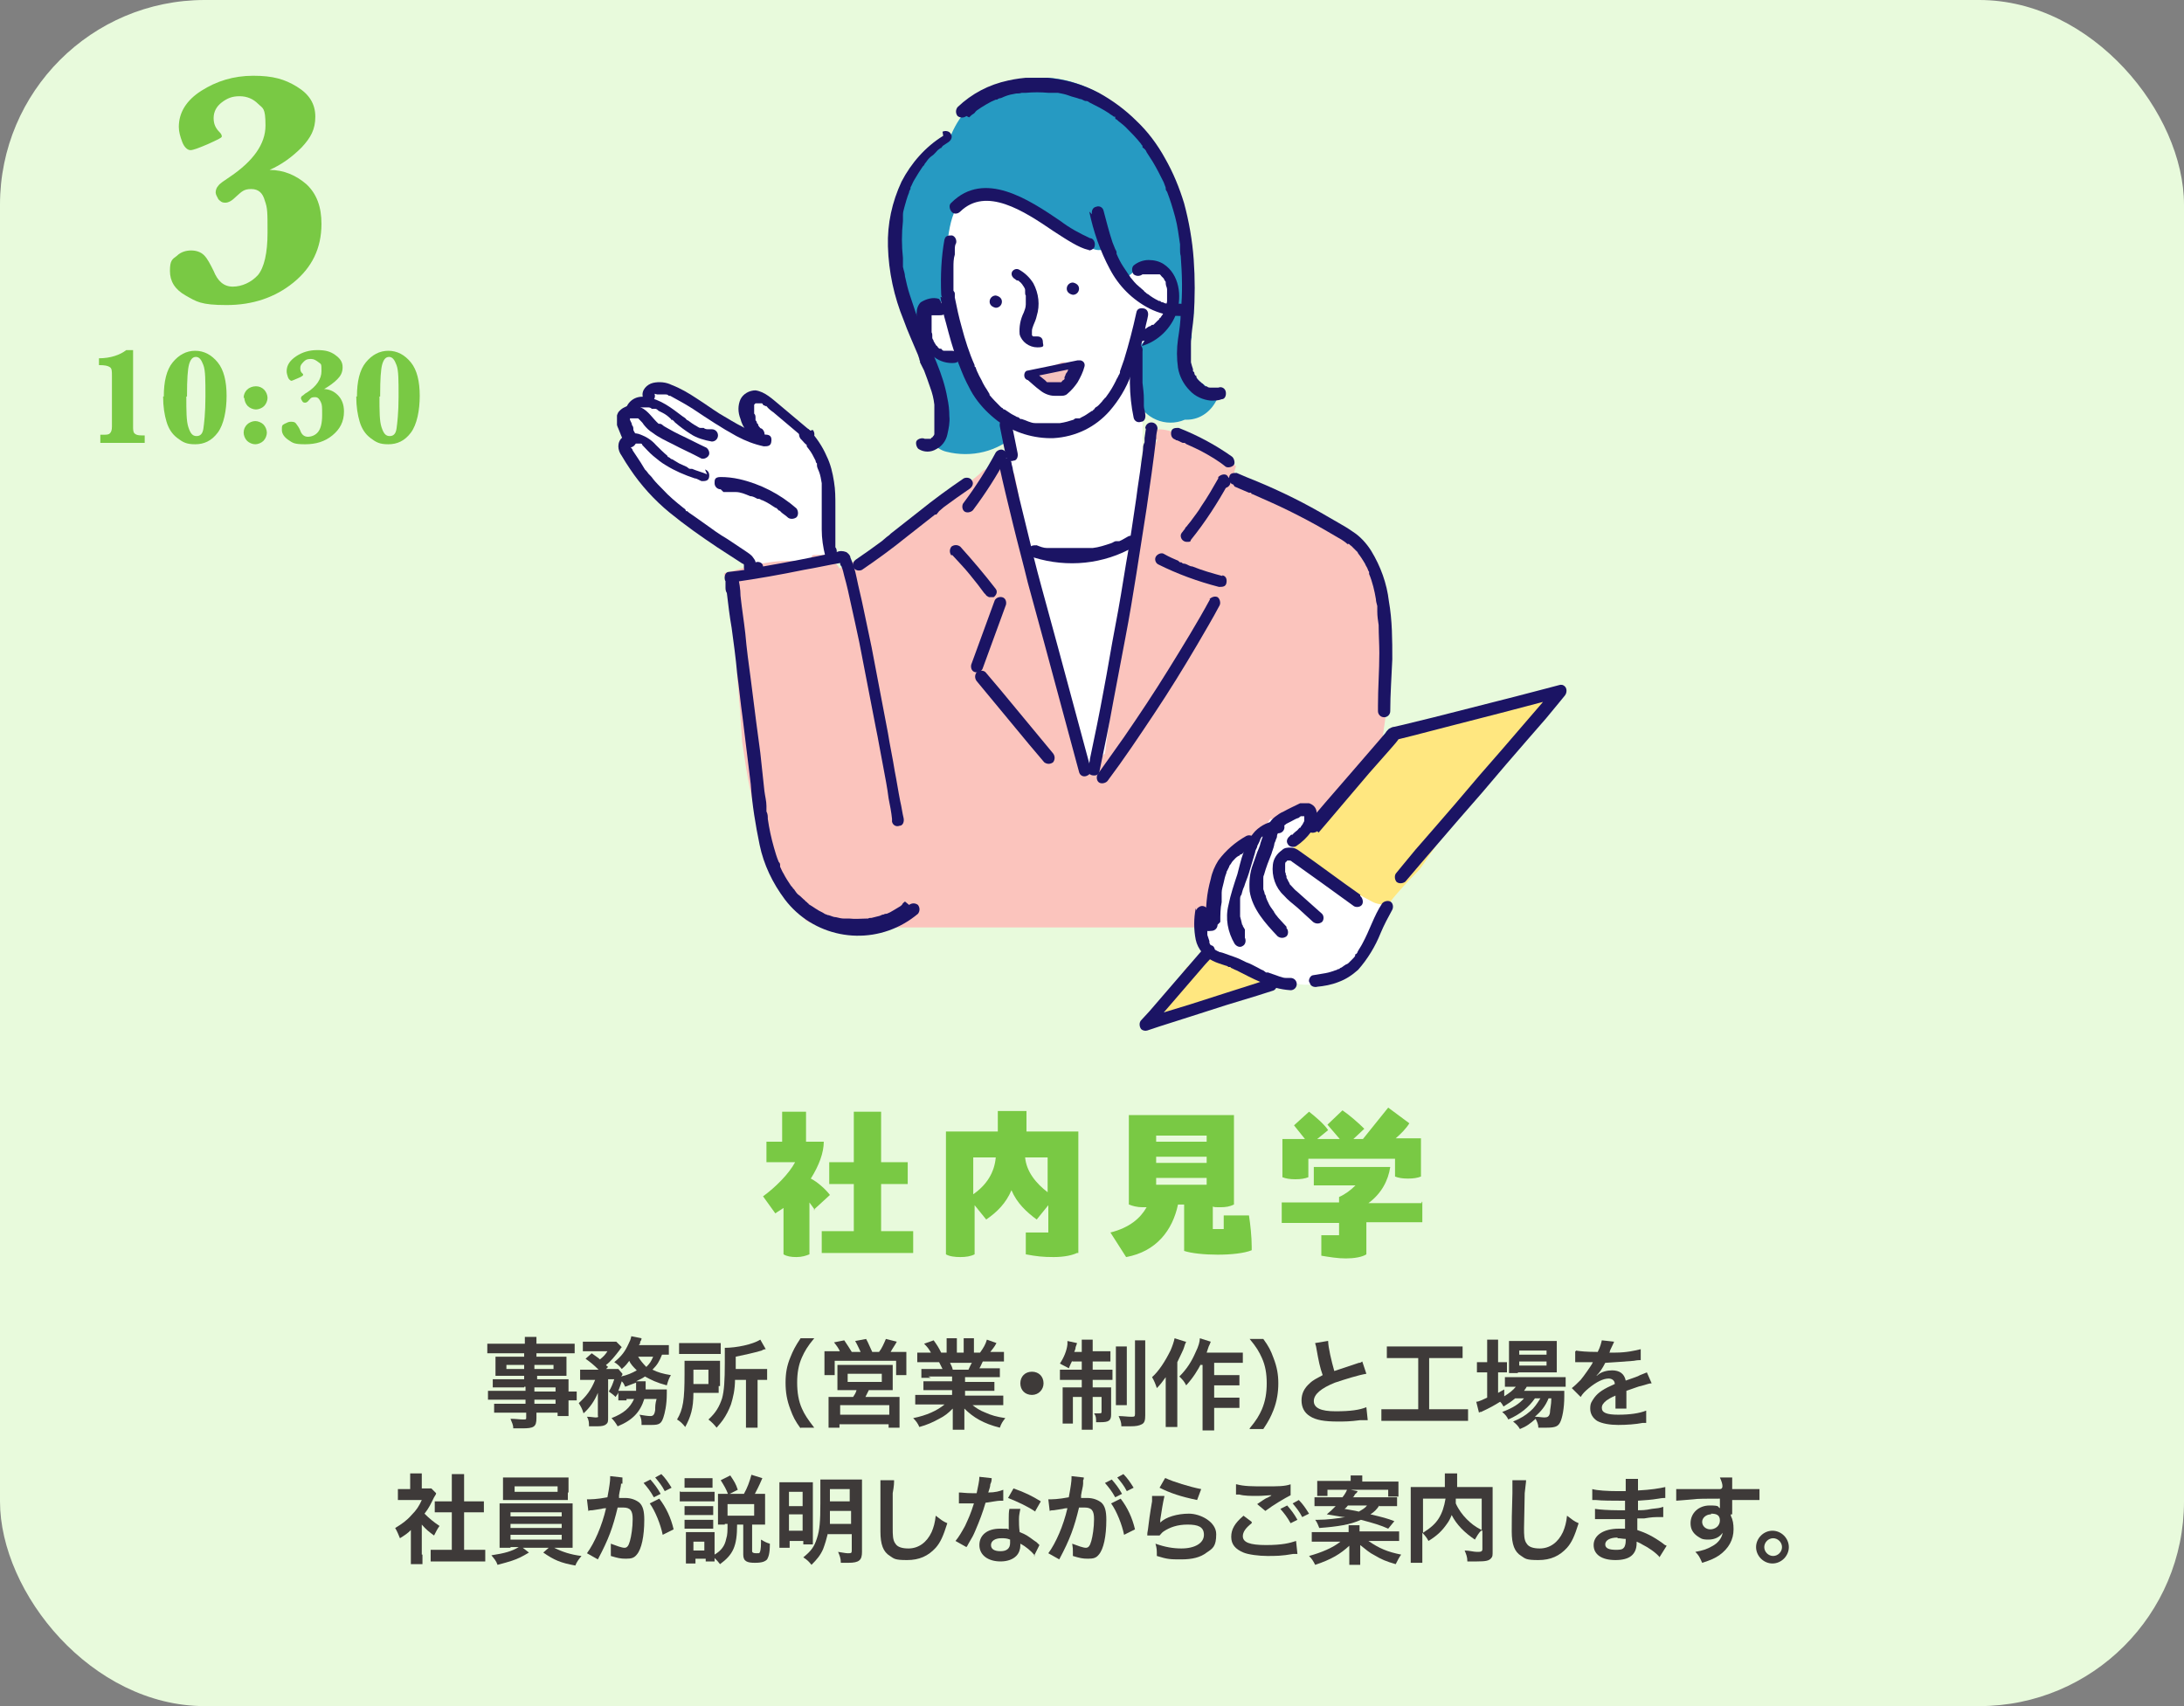 <?xml version="1.0" encoding="UTF-8"?>
<svg id="_レイヤー_1" xmlns="http://www.w3.org/2000/svg" xmlns:xlink="http://www.w3.org/1999/xlink" version="1.1" viewBox="0 0 320 250">
  <rect x="0" y="0" width="320" height="250" fill="#808080" stroke="none"/>
  <!-- Generator: Adobe Illustrator 29.1.0, SVG Export Plug-In . SVG Version: 2.1.0 Build 142)  -->
  <defs>
    <style>
      .st0 {
        fill: none;
      }

      .st1 {
        fill: #1b1464;
      }

      .st2 {
        fill: #f4c2be;
      }

      .st3 {
        fill: #e8fadc;
      }

      .st4 {
        isolation: isolate;
      }

      .st5 {
        fill: #79c944;
      }

      .st6 {
        fill: #ffe780;
      }

      .st7 {
        fill: #3e3a39;
      }

      .st8 {
        fill: #fff;
      }

      .st9 {
        fill: #269ac2;
      }

      .st10 {
        fill: #fbc4bd;
      }

      .st11 {
        clip-path: url(#clippath);
      }
    </style>
    <clipPath id="clippath">
      <rect class="st0" x="90.4" y="11.4" width="139.3" height="139.6"/>
    </clipPath>
  </defs>
  <g id="_グループ_4950">
    <rect id="_長方形_9051" class="st3" width="320" height="250" rx="30" ry="30"/>
    <g id="_グループ_4650">
      <g id="_3" class="st4">
        <g class="st4">
          <path class="st5" d="M39.5,24.9c2.1,0,3.9.8,5.4,2.1,1.5,1.4,2.2,3.3,2.2,5.8,0,3.6-1.4,6.4-4.1,8.6-2.7,2.2-6,3.3-9.8,3.3s-4.4-.5-6-1.4-2.3-2.1-2.3-3.6.3-1.7,1-2.2c.6-.6,1.4-.8,2.1-.8s1.4.2,1.9.7.9,1.3,1.4,2.3c.6,1.5,1.5,2.3,2.8,2.3s2.7-.6,3.7-1.7c.9-1.1,1.4-3.2,1.4-6.2s0-3.6-.4-4.7c-.3-1.1-.9-1.7-2-1.7s-1.4.4-2.2,1.1c-.6.6-1.1.9-1.6.9s-.7-.2-1-.5c-.2-.4-.4-.7-.4-1s.1-.7.4-1c.2-.3.8-.7,1.7-1.3,3.4-2.3,5.2-4.8,5.2-7.5s-.4-2.5-1.1-3.2c-.7-.7-1.6-1.1-2.7-1.1s-1.8.3-2.6.9c-.8.6-1.2,1.4-1.2,2.3s.3,1.5.9,2.1c.2.2.3.4.3.6s-.7.5-2,1.1c-1.4.6-2.2.9-2.6.9s-.9-.4-1.2-1.2c-.3-.8-.5-1.5-.5-2.2,0-2.1,1.1-3.9,3.3-5.3,2.2-1.4,4.7-2.2,7.6-2.2s4.6.5,6.4,1.6c1.8,1.1,2.7,2.5,2.7,4.4s-.7,3.1-2,4.5c-1.4,1.4-2.9,2.5-4.7,3.3h0Z"/>
        </g>
      </g>
      <g id="_10:30" class="st4">
        <g class="st4">
          <path class="st5" d="M14.7,64.8v-1.1h.5c.4,0,.7,0,.9-.2s.3-.5.3-1v-7.4c0-.7,0-1.1-.3-1.3s-.7-.3-1.6-.3v-1c1.7,0,3.1-.5,4-1.2h1v11.2c0,.4,0,.8.2,1s.5.3,1,.3h.5v1.1h-6.5Z"/>
          <path class="st5" d="M24,58.1c0-2.2.4-3.9,1.3-5s2-1.7,3.3-1.7,2.4.6,3.3,1.7c.9,1.1,1.3,2.8,1.3,4.9s-.4,4.2-1.3,5.4c-.9,1.2-2,1.7-3.3,1.7s-1.8-.3-2.6-.9-1.3-1.4-1.6-2.4-.5-2.2-.5-3.7h.1ZM27.3,58.1c0,2.1,0,3.6.3,4.5s.6,1.3,1.2,1.3.9-.4,1-1.1.3-2.3.3-4.7,0-3.8-.3-4.6-.6-1.2-1.1-1.2-.8.4-1,1.1-.3,2.2-.3,4.5v.2Z"/>
          <path class="st5" d="M35.7,58.3c0-.5.2-.9.5-1.2s.8-.5,1.3-.5.9.2,1.2.5.5.8.5,1.2-.2.9-.5,1.2-.8.5-1.2.5-.9-.2-1.2-.5-.5-.8-.5-1.2h0ZM35.7,63.4c0-.5.2-.9.5-1.2s.8-.5,1.2-.5.9.2,1.2.5.5.8.5,1.2-.2.9-.5,1.2-.8.5-1.2.5-.9-.2-1.2-.5-.5-.8-.5-1.2Z"/>
          <path class="st5" d="M47.3,57c.9,0,1.6.3,2.2.9s.9,1.4.9,2.4c0,1.5-.6,2.6-1.7,3.5s-2.4,1.3-4,1.3-1.8-.2-2.4-.6-1-.9-1-1.5,0-.7.4-.9.6-.3.9-.3.6,0,.8.3.4.5.6,1c.2.6.6.9,1.1.9s1.1-.2,1.5-.7.6-1.3.6-2.5,0-1.5-.2-1.9-.4-.7-.8-.7-.6,0-.9.4-.5.4-.6.4-.3,0-.4-.2-.2-.3-.2-.4,0-.3.2-.4.3-.3.7-.5c1.4-.9,2.1-2,2.1-3.1s0-1-.4-1.3-.7-.5-1.1-.5-.7,0-1.1.4-.5.6-.5.9,0,.6.4.9v.2c0,0-.2.2-.7.4s-.9.4-1,.4-.4-.2-.5-.5-.2-.6-.2-.9c0-.9.5-1.6,1.4-2.2s1.9-.9,3.1-.9,1.9.2,2.6.7,1.1,1,1.1,1.8-.3,1.3-.8,1.8-1.2,1-1.9,1.4h-.2Z"/>
          <path class="st5" d="M52.3,58.1c0-2.2.4-3.9,1.3-5s2-1.7,3.3-1.7,2.4.6,3.3,1.7,1.3,2.8,1.3,4.9-.4,4.2-1.3,5.4c-.9,1.2-2,1.7-3.3,1.7s-1.8-.3-2.6-.9-1.3-1.4-1.6-2.4-.5-2.2-.5-3.7h0ZM55.6,58.1c0,2.1,0,3.6.3,4.5s.6,1.3,1.2,1.3.9-.4,1-1.1.3-2.3.3-4.7,0-3.8-.3-4.6-.6-1.2-1.1-1.2-.8.4-1,1.1-.3,2.2-.3,4.5v.2Z"/>
        </g>
      </g>
    </g>
    <g id="_グループ_4642">
      <g class="st11">
        <g id="_グループ_3616">
          <path id="_パス_10990" class="st9" d="M176.6,56.5c-.7-.4-1.3-1-1.7-1.7-.9-1.5-1-3.3-.4-5,0,0,0-.2.1-.3v-2.7c0-.3,0-.6.3-.8,0-2-.2-4-.4-6-.4-4.7-.9-10.8-4.1-14.6,1.3-.4,0-1.5,0-1.6l-2.2-1.9c-.5-1.2-1.1-2.4-1.9-3.6-1.1-1.5-2.5-2.8-4-3.8-5-3.5-12-4.4-17.4-1.1-2.8,1.6-4.9,4.3-5.9,7.3-1,.1-1.9.6-2.7,1.3-4.2,3.8-5.7,9.8-5.3,15.3.5,6,3.1,11.3,4.9,17,0,.2,0,.3.1.5h0c1.2,2.8,2.5,7.5.4,9.9.6.7,1.4,1.3,2.3,1.5,3.6.9,7.5,0,10.2-2.6,1.8-1.8,1.8-4.8,0-6.6-.9-.8-2-1.3-3.1-1.3-.6-3-1.5-5.9-2.6-8.7-.9-2.4-1.7-4.8-2.4-7.3.9-.9,1.3-2,1.3-3.2v-1.9h0c2,2.3,5,4,8.1,3.6,1.2,0,2.4-.5,3.3-1.4.3-.3.5-.6.7-.9,1,.8,2.2,1.3,3.4,1.6,1.6.3,3.2.3,4.8,0,.4.4.9.7,1.4,1,.1.9.6,1.8,1.2,2.4,0,.8.1,1.6.2,2.4.2,3,.3,6,.7,8.9,0,.7.2,1.4.3,2-.3,1.4-.2,2.9.3,4.3,1.1,2.8,4.3,4.2,7.1,3,.1,0,.2,0,.3,0,2,0,3.7-1.3,4.5-3.2-.7-.4-1.3-1-1.8-1.7"/>
          <path id="_パス_10991" class="st8" d="M171.3,41.8c-.2-.7-.6-1.3-1-1.8-.4-.3-.7-.7-1.1-1-.7-.5-1.2,0-2.1,0-.4.3-1.6,1.4-2.1,1.7s-.6-1.3-1.1-1.6c-.2,0-.4.2-.5.3-.2-.5-.5-1-.8-1.5s-.7-.9-1.2-1.3c-1.1.3-2.8-.9-2.8-1,0,0-7.7-5.3-8.8-6-.8-.5-6.7-2.2-8.9.3-1.9.6-2.3,7.2-2.3,9.3s0,2.2.2,3.3h-.2c.1.4,0,.8,0,1.2-.4.6-1.2.8-1.8.5-1.6,2.3-1.3,5.4.8,7.3.5.6,1.1,1,1.8,1.4.2,0,.4-.2.7-.2.7,0,1.3.6,1.3,1.4s0,.4-.2.6c.6,1.2,1.4,2.3,2.3,3.3,1,1.1,2.1,2,3.4,2.7.2.3.4.7.6,1,.3,1.8-.6,4.4-.3,6.2.1.8.5,1.8.6,2.5,0,.4.9-.2.8.2-.1,1.6,0,3.1.2,4.7.1,1.7.8,3.3,1.8,4.7,1.1,7,2.5,13.9,4.2,20.7v4.5c0,.6.1,1.2.4,1.7v.4c0,2.6,2.1,4.7,4.7,4.7s4.7-2.1,4.7-4.7v-1.3c.5-1.1.6-2.3.4-3.5,0-.4-.1-.8-.2-1.1h0v-.2c0-.7-.1-1.3-.2-2,0-1.3-.2-2.6-.2-3.9.1-2.6.3-5.2.6-7.8.1-1.5.3-3,.5-4.4,0-.3,0-.7.1-1v-.7.6c0-.8.2-1.5.3-2.3.2-1.1.4-2.2.5-3.4.2-.6.3-1.2.3-1.8s.1-.7.2-1c.2-.9.3-1.8.5-2.6.2-1.2,0-2.3-.4-3.4.3-.6.4-1.2.4-1.9v-4.3c-.7-2.3-1-4.7-1.6-7.1-.1-.4,0-.8.2-1.2,0,0,0-.3-.1-.4-.2-.7.2-1.4.8-1.6h0c.1-.2.3-.4.5-.5,0,0,.2-.2.3-.3,0,0,.2-.2.2-.3.3-.5,1-.8,1.6-.6,1.8-2.1,2.4-4.9,1.7-7.5"/>
          <path id="_パス_10992" class="st8" d="M102.8,60.1h0c.2.3.5.4-.2,0h0"/>
          <path id="_パス_10993" class="st8" d="M121.2,78.2c.5-3.7.3-7.5-.8-11.2,0,0-1.4-1.5-1.5-1.5s-.2-.2-.3-.3c-2.5-2.8-5.6-4.9-8.4-7.3-.4,0-.8.3-1.1.5-1.4.9.9,2.9.9,4.6-.9-.5-5.2-1.4-6.1-2-.3-.2-.7-.5-1-.7h0c0-.2,0,0,0,0,0,0,0,0-.2,0h0c-.7-.5-1.3-1-1.9-1.6-1.8-1.7-4.5-1.8-6.4-.2-2,1.2-4.5,2.7-2.6,5.6-.2,1.8.3,3.5,1.4,4.9.8,1.1,1.6,2.1,2.6,2.9.2.5.5.9.9,1.3,2.1,2.4,4.3,2.8,6.6,5.1,0,0,.6,1,.7,1.1.5-.5.8.2,1.5.7,1.7,1.4,4.1,2.3,5.5,3.9,1,0,1,.6,1.9.4,2.2-.5,4.3-1.2,6.3-2.1,1-.4,2.3-.6,2.6-1.6l-.5-1.8c0,0-.2-.3-.2-.5"/>
          <path id="_パス_10994" class="st2" d="M157.1,54c-.1-.4-.5-.7-1-.8-.2-.2-.5-.2-.8,0-.7.3-1.3.5-2,.8h-.3c-.4,0-.8.3-1.2.4-.5.2-.8.7-.7,1.3.2.5.7.8,1.2.7.3,0,.6,0,.9-.2,1.1.6,2.5.2,3.1-.9h0c.5-.2.8-.7.7-1.3"/>
          <path id="_パス_10995" class="st10" d="M199.8,82.1c-4.2-6.1-11.5-8.5-18-11.1-.6-.2-1-.7-1-1.3s.2-1,.3-1.4h0c-2.2-1.3-13.7-9.3-12.9-3-.3,2.2-.4,4.4-.3,6.6-.4,1.8-.9,3.7-1.3,5.5-.9,3.5-1.5,7-1.6,10.6,0,.5,0,1,.3,1.5-1.1,5.7-2.1,11.5-2.9,17.2-.2,1.2-.3,2.4-.5,3.7-.9.8-1.7,1.7-2.5,2.6l-.3.2s0,0-.1-.2c0-.4,0-.8-.2-1.1-3.3-9.8-5.9-19.9-7.8-30.1,0-.5-.3-.9-.6-1.4v-1.3c-.5-2.4-1-4.9-1.3-7.4-.2-.8-.3-1.5-.5-2.3-.5-.4-1-.6-1.6-.8-.2,0-.5,0-.7,0h0c0-.2-.1-.3-.3-.3s-.3,0-.3.3h0c-.4,0-.8,0-1.2.2-.2,0-.3,0-.5.2-.7.7-1.5,1.3-2.3,1.9h0c-.2.4-.3.7-.5,1.1h0c-5,2.3-9.6,5.3-13.6,9-1.5.8-3.1,1.6-4.6,2.3-.2-.4-.5-.7-.8-1-1-.9.4-1-.8-1.1,0,.2-2.4,0-2.4.2-.2.7-1,1.1-1.7.9-3.8-.5-7.6.7-11.2,1.7,0,0,0,.2,0,.3.4,0,.7.5.8.9.6,4.4,1,8.8,1.1,13.2v.8c.3,2.9.5,5.9.7,8.8,0,.8.2,1.6.3,2.4.7,5.1,1.9,10.1,3.4,15,1.5,3.4,3.4,6.6,5.7,9.5,1.4.7,3,1.1,4.6,1h75.1v-18.1c1.2-1.4,2.2-3,3-4.7.5-.9.9-1.7,1.4-2.6.5-3.2,1-6.3,1.2-9.5.4-6.4,0-13.5-3.8-19M169.3,64.4h.3c-.1.2-.2.4-.3.6h0v-.6M168.7,63.7v.3h-.1v-.3h.2"/>
          <path id="_パス_10996" class="st8" d="M200.6,130.1h0c-.1-.3-.3-.5-.6-.7-.8-.7-1.6-1.4-2.3-2.2l-1-1c-.2-.2-.3-.4-.5-.6,0,0-.6-.7-.3-.4-.6-1-1.8-1.5-3-1.4l-.6-.6s-.1,0-.2-.2c.1-.2.3-.3.4-.5.8-1.4.3-3.2-1.1-4.1-.2,0-.3-.2-.5-.2-1.4.8-2.9,1.4-4.5,1.8h-.3s-.1.2-.2.3c-.4.8-1,1.5-1.6,2.2-.3.4-.7.8-1,1.1-1,0-1.9.6-2.4,1.4-1.7,2.3-2,5.2-2.3,8h0c-1.6.4-2.6,1.9-2.3,3.5,0,.3.1.5.3.7,0,.5,0,.9.2,1.3.7,2,2.5,3.4,4.6,3.7,1.2.2,2.4.3,3.6.3.6.2,1.3.5,1.9.7.4.1.7.2,1.1.3,1.6.8,3.4,1,5.2.6.3,0,.6,0,.9-.1,1.2,0,2.4-.4,3.2-1.3.2-.2.4-.3.6-.5.7-.6,1.3-1.3,1.8-2.1,1.6-1.8,2.7-4,3-6.3.4-1.6-.5-3.2-2.1-3.7"/>
          <path id="_パス_10997" class="st6" d="M227.7,101.9c-2.5.4-5.1.6-7.6,1l-6.5,1.9c-3.2.8-6.2,1.8-9.2,3.1-2.7,1.4-4.9,3.6-6.4,6.2-.7,1.1-1.3,2.2-1.9,3.3-.3.6-.7,1.1-1,1.6,0,0-.1.2-.2.3l-2.1,1.4c-1.1.8-3.5,2.5-3.3,3.9,0,.5,1,1.4,1.2,1.8.2,0,.3.2.5.4.3,0,.7,0,.9.2l2.7,1.9c.6.3,1.2.6,1.8.9,1.5.7,2.9,1.5,4.4,2.3.7.4,1.6.5,2.4.4,1.4-1.8,3-3.5,4.6-5.1.9-1.3,1.8-2.6,2.7-3.9.2-.2.4-.5.6-.7,0,0,.5-.6.3-.5.3-.4.7-.9,1-1.3.8-1,1.6-2,2.5-2.9.8-.9,1.6-1.7,2.4-2.6,3-4.7,6.6-9,10.5-12.9-.1-.2-.3-.4-.4-.6"/>
          <path id="_パス_10998" class="st6" d="M171.8,149.2c4.2-1.5,8.4-2.8,12.7-3.9.6-.6.8-1.4.8-2.3-.4-.2-.8-.5-1.2-.7-2.1-.7-4.2-1.6-6.1-2.8-.3.2-.6.3-.8.5l-2.6,1.5c-.2,0-.5.1-.7.2-1.2,1.8-2.5,3.6-3.8,5.4,0,.2.2.5.3.7.3.5.8,1,1.4,1.2"/>
          <path id="_パス_10999" class="st1" d="M137.8,43.5c.2,1.3.4,2.5.8,3.8.5,1.9,1,3.8,1.7,5.6.4,1,.8,2.1,1.3,3.1.4.8.8,1.6,1.3,2.3.9,1.3,2,2.4,3.3,3.4,2.4,1.7,5.3,2.6,8.2,2.5,3.2-.2,6.1-1.6,8.2-4,1.3-1.5,2.4-3.3,3.1-5.2.9-2.2,1.6-4.5,2.1-6.9.1-.6.3-1.2.4-1.8.1-.5-.1-1-.6-1.1s-1,0-1.1.6c-.5,2.3-1.1,4.6-1.8,6.9-.2.6-.4,1.1-.6,1.7,0-.2,0,0,0,0v.2c0,0-.1.3-.2.4-.1.3-.3.5-.4.8-.4.8-.8,1.5-1.4,2.3h0c-.1.3,0,0,0,0,0,0-.1.2-.2.2-.1.2-.3.3-.4.5-.3.3-.5.6-.8.8-.1,0-.3.2-.4.4,0,0-.1,0-.2.2,0,0-.2,0,0,0h-.1c-.3.2-.6.4-.9.6-.3.2-.6.3-.9.5,0,0-.2,0-.3,0h-.1c-.1,0,.2,0,0,0s-.3,0-.5.2c-.6.2-1.3.4-2,.5-.2,0,.2,0,0,0h-2.8c-.2,0,.2,0,0,0h-.3c-.2,0-.4,0-.5,0-.7,0-1.3-.4-2-.6h0c.3,0,0,0,0,0h-.2c-.2-.2-.3-.3-.5-.3-.3-.2-.6-.3-.9-.5-.3-.2-.6-.4-.9-.6h-.1c.2,0,.1,0,0,0,0,0-.1,0-.2-.2-.1,0-.3-.2-.4-.3-.5-.5-1-1-1.5-1.6,0,0-.1-.2,0,0h0c0,0,0-.2-.1-.3-.1-.2-.2-.3-.3-.5-.2-.3-.4-.6-.6-1-.2-.5-.5-.9-.7-1.4-.1-.2-.2-.4-.3-.7,0,0,0-.2-.2-.3v-.2c0,0,0,0,0,0-.8-1.8-1.4-3.7-1.9-5.6-.4-1.4-.7-2.8-1-4.3v-.6c0-.2-.2-.4-.4-.5s-.5-.2-.7,0c-.5,0-.7.6-.6,1.1"/>
          <path id="_パス_11000" class="st1" d="M167.3,50.7c2.4-.7,4.3-2.6,5.1-4.9.8-2.4.4-5.6-1.9-7.1-.6-.4-1.4-.6-2.2-.6s-1.6.3-2.2.8c-.3.3-.3.9,0,1.3.4.3.9.3,1.3,0-.1,0,0,0,0,0h.4s-.2,0,0,0h1.1s-.2,0,0,0h.2c.1,0,.3,0,.4,0,0,0-.2,0,0,0h.4s-.1,0,0,0c.1,0,.2.2.3.3,0,0,.2.2.3.3,0,0,0,0,0,0h0s0,0,.1.2c0,0,.1.2.2.3v.2h0c0,.4.2.6.2.9v.2s0,.2,0,0,0,0,0,0v1.3s0-.2,0,0h0v.2c0,.2-.1.5-.2.7,0,0,0,.2-.1.3v.2c0,0,0-.2,0,0-.1.2-.2.4-.3.7-.1.2-.3.4-.4.6h0s.1,0,0,0h-.1c0,.2-.2.3-.3.4-.2.2-.4.4-.6.6,0,0-.1,0-.2,0,0,0,.1,0,0,0h0c-.1,0-.2.2-.3.2-.2,0-.5.3-.7.4-.2,0,.1,0,0,0h-.2c-.1,0-.3,0-.4,0-.5,0-.8.6-.6,1.1s.6.8,1.1.6h0"/>
          <path id="_パス_11001" class="st1" d="M145.9,45.1c.5,0,.9-.4.9-.9s-.4-.8-.9-.9c-.5,0-.9.4-.9.9s.4.8.9.9"/>
          <path id="_パス_11002" class="st1" d="M157.2,43.2c.5,0,.9-.4.9-.9s-.4-.8-.9-.9c-.5,0-.9.4-.9.9s.4.8.9.9"/>
          <path id="_パス_11003" class="st1" d="M148.5,40.8c.2,0,.3.2.5.3h.1c-.1,0,0,0,0,0,0,0,.2,0,.3.2.1,0,.3.3.4.4.1,0,0,0,0,0h0s.1.2.2.3c.1.2.2.3.2.5,0-.2,0,0,0,0v.3c0,.2,0,.4.1.5v.2s0-.2,0,0v1.1h0c0,.2,0,0,0,0h0c0,.5-.2.9-.3,1.2-.5,1-.7,2.1-.6,3.2.3,1.1,1.4,1.9,2.6,1.9s.8-.3.8-.8-.3-.8-.8-.8h-.5c-.2,0,.1,0,0,0h-.1c-.1,0,0,0,0,0h0s-.1,0-.2-.2c.1,0,0,0,0,0s0,0,0,0c0-.2,0,.2,0,0v-.3h0v-.3s0,0,0,0c0-.3.1-.5.2-.8.2-.5.4-.9.5-1.4.5-1.6.3-3.3-.5-4.8-.5-.8-1.2-1.5-2.1-2-.4-.2-.8,0-1,.3-.2.4,0,.8.3,1"/>
          <path id="_パス_11004" class="st1" d="M150.4,55.4l7.3-1.5-.9-.9c0,.3-.2.6-.3.9h0v.3c0,0-.1.3-.2.4s-.2.3-.2.4c0,0,0,0-.1.2h0s-.1.2,0,.2h0c0,0,0,.2-.2.3-.1,0-.2.2-.3.3h-.1c-.2,0-.4,0-.5,0h-.5s-.2,0,0,0h-.6c-.1,0,0,0,0,0h0s-.1,0-.2,0h-.1s-.1,0,0,0,0,0,0,0h-.1c0,0-.3-.3-.3-.3l-.5-.4-1-.8c-.3-.3-.8-.3-1.1,0s-.3.8,0,1.1c.6.5,1.2,1.1,1.9,1.6.6.5,1.4.8,2.1.8h.8s.3,0,.1,0c.3,0,.7,0,1-.3.6-.5,1.1-1.1,1.5-1.7.4-.7.8-1.5,1-2.3.1-.4-.1-.8-.6-.9h-.4l-7.3,1.5c-.4,0-.6.5-.5.9s.5.6.9.5"/>
          <path id="_パス_11005" class="st1" d="M199.3,131.1c-3-2.1-5.9-4.3-8.9-6.4-.4-.3-.8-.5-1.3-.5s-.9,0-1.3.4c-.7.5-1.2,1.2-1.3,2.1-.2,1.7.4,3.4,1.6,4.5.6.7,1.3,1.2,2,1.8l2.3,2.1c.4.3.9.3,1.3,0,.3-.3.3-.9,0-1.2-1.2-1.1-2.5-2.2-3.7-3.3-.3-.2-.5-.5-.8-.8l-.2-.2s-.2-.3,0-.1c-.1-.1-.2-.3-.3-.5,0-.1-.2-.3-.2-.4h0c0-.1,0,0,0-.1s0-.2-.1-.3c0-.1,0-.3-.1-.4h0c0-.2,0,0,0,0v-.7c0-.2,0,0,0,0h0v-.5c0,0,0,0,0,0h0c0,0,0-.2.1-.3h0c0,0-.1,0,0,0,0,0,.1,0,.2-.2,0,0-.1,0,0,0h.1c.1,0,0,0,0,0,.2,0,0,0,0,0h.1c.1,0,0,0,0,0h.1c.2,0,0,0,0,0h.1s-.1,0,0,0c.2,0,.3.2.5.3l4.2,3,4.7,3.4c.4.2,1,.1,1.2-.3.2-.4,0-1-.3-1.2"/>
          <path id="_パス_11006" class="st1" d="M188.5,135.8c-.4-.4-.7-.8-1.1-1.2-.2-.2-.3-.4-.5-.6,0,0-.1-.2-.2-.3,0,0,0-.1-.1-.2.1.2,0,0,0,0-.3-.4-.6-.8-.8-1.3-.1-.2-.2-.4-.3-.7,0,0-.1-.2,0,0h0c0-.2-.1-.4-.2-.5,0-.2-.1-.4-.2-.7v-.2s0-.2,0,0v-1.2s0-.3,0,0v-.2c0-.2,0-.3.1-.5.3-1.1.7-2.1,1.1-3.1.1-.4.3-.8.4-1.3,0-.2.1-.4.2-.6,0-.2.2-.4.2-.6,0,.2,0,0,0,0h0c0,0,0-.3.1-.4,0-.2.2-.4.3-.6h0c0,0,.1-.2.2-.3,0,0,.1-.2.2-.2h.1c0,0,.5-.4.5-.4l.6-.3c.4-.2.7-.4,1-.5.2,0,.3-.2.5-.3h.1s.2,0,0,0,0,0,0,0h.5q-.2,0,0,0h0c.1,0,0,0-.1,0h.1c-.2,0-.2,0-.1,0,.1,0-.2-.2,0,0,.1,0,0-.2,0,0h0c0,0,0-.2,0,0h0v.2h0v.2c0,0,0,0,0,0v.2c0,0,0,.2-.1.3,0,.2,0-.2,0,0,0,0,0,0-.1.2,0,0-.1.2-.2.3s-.1.2-.2.3c0,0,0,0-.1,0,0,0,0,0,0,0h0c-.2.2-.3.4-.5.5-.2.2-.4.3-.5.5,0,0-.2,0,0,0h-.1s-.2,0-.3.2c-.4.3-.6.8-.3,1.2.2.4.8.5,1.2.3.9-.6,1.6-1.3,2.2-2.1.7-.9,1-2,.8-3-.1-.6-.5-1-1.1-1.2-.4,0-.9,0-1.3,0-.8.4-1.7.8-2.4,1.2-.5.2-.9.5-1.3.8-.4.3-.7.7-1,1.2-.5.8-.8,1.7-1.1,2.6-.1.5-.3.9-.5,1.4-.2.6-.4,1.1-.6,1.7-.5,1.3-.6,2.6-.5,4,.4,2.6,2.3,4.7,4.1,6.6.4.3.9.3,1.3,0,.3-.3.3-.9,0-1.2"/>
          <path id="_パス_11007" class="st1" d="M182.4,136.2c-.1-.2-.2-.3-.3-.5,0,0,0-.2-.1-.2h0c-.1-.5-.2-.8-.3-1.2,0,0,0-.3,0-.1v-1.7h0c0-.1,0-.3,0-.2s0,0,0,0v-.5c0-.2,0-.5.2-.7.1-.4.2-.8.4-1.2.2-.7.5-1.3.7-2,.3-1,.6-2,.9-3,0-.3.2-.5.3-.8,0,0,0-.2.1-.3,0-.2,0,0,0,0,0,0,0,0,.1-.2.1-.2.2-.4.3-.7,0,0,.1-.2.2-.3,0,0,0,0,.1,0,0,0,.2-.2,0,0s0,0,0,0c0,0,0,0,.1,0l.3-.3s.1,0,.2,0c.2,0-.2,0,0,0,.1,0,.2-.2.3-.2,0,0,.1,0,.2,0h0c.1,0,0,0,0,0,.1,0,.3,0,.4,0,.2,0,.3,0,.5,0h0c.2,0-.2,0,0,0h.3c.5,0,.9-.4.9-.9s-.4-.8-.9-.9c-1.3,0-2.5.6-3.4,1.5-.8.9-1.4,1.9-1.7,3.1-.4,1.1-.6,2.1-.9,3.2-.5,1.5-1,3-1.3,4.5-.5,2-.1,4,.9,5.7.3.4.8.6,1.2.3.4-.2.5-.8.3-1.2"/>
          <path id="_パス_11008" class="st1" d="M178.8,135.1c0-1,0-2,.2-2.9v-.8s0-.2,0,0v-.6c0-.5.2-1,.3-1.5s.2-.9.4-1.4c0,0,0-.2.1-.3h0c0,0,0,0,0,0s.2-.4.3-.6c0-.2.2-.3.3-.5h0c0,0,.1-.2.2-.3.3-.3.5-.6.9-.8,0,0,.2,0,.2-.2h.1c.2-.2-.1,0,0,0,.2,0,.4-.3.5-.4.4-.3.8-.6,1.2-.8.4-.3.5-.8.3-1.2-.3-.4-.8-.5-1.2-.3-1.6.9-3,2.1-4.1,3.6-.5.8-.9,1.7-1.1,2.7-.3,1.1-.5,2.1-.6,3.2-.1,1.1-.2,2.3-.2,3.5s.4.9.9.9.9-.4.9-.9"/>
          <path id="_パス_11009" class="st1" d="M175.2,133.1c-.3,1.5-.3,3.1,0,4.6.3,1.4,1.3,2.5,2.5,3.1.6.3,1.3.5,1.9.7.1,0,.3.1.4.2h.3c.1.1-.1.1,0,.1.3.1.6.3.9.4,1.2.6,2.3,1.2,3.5,1.7,1.4.7,2.9,1.1,4.4,1.2.5,0,.9-.4.9-.9s-.4-.9-.9-.9h-.4s.2,0,0,0h-.3c-.3,0-.6-.1-.9-.2-.6-.2-1.1-.4-1.7-.6h-.3c-.1-.1-.3-.2-.4-.3-.3-.1-.6-.3-.8-.4-.6-.3-1.1-.6-1.7-.8-.6-.3-1.2-.6-1.8-.8s-1.1-.4-1.7-.6c-.1,0-.3-.1-.4-.1,0,0-.1,0,0,0s0,0,0,0c0,0-.1,0-.2-.1-.1,0-.2-.1-.4-.2,0,0-.1,0-.2-.1h-.1l-.3-.3s-.1-.1-.1-.2.1.1,0,0h0c0-.2-.2-.3-.2-.5v-.2s0-.1,0,0,0,0,0,0c-.1-.3-.2-.6-.3-.9,0,0,0-.3,0-.1s0,0,0,0v-2.3h0c0-.2,0-.1,0-.1,0,0,0,.1,0,0v-1.3c-.2-.4-.8-.6-1.2-.3-.2.1-.4.3-.4.5"/>
          <path id="_パス_11010" class="st1" d="M193.2,122l1.2-1.4,2.8-3.3,3.4-4c1-1.1,2-2.3,3-3.4.5-.6,1-1.1,1.4-1.7h0l-.4.2,2.4-.6,5.8-1.5,7-1.8,6.1-1.6c1-.3,2-.5,3-.8h0l-.9-1.5c-.2.2-.4.5-.6.7l-1.7,2-2.5,2.9-3.1,3.6-3.4,3.9-3.4,4-3.2,3.7-2.7,3.1-1.9,2.3c-.3.4-.6.7-.9,1.1h0c-.3.3-.3.9,0,1.3.3.3.9.3,1.3,0l.6-.7,1.7-2,2.5-2.9,3.1-3.6,3.4-3.9,3.4-4,3.2-3.7,2.7-3.1,1.9-2.3c.3-.4.6-.7.9-1.1h0c.3-.4.3-1,0-1.3s-.6-.3-.9-.2l-1.9.5-4.6,1.2-5.9,1.5-5.9,1.5-4.5,1.1-1.3.3c-.3,0-.6.2-.8.3-.2.2-.4.4-.5.6l-1.2,1.4-3.8,4.4c-1.3,1.5-2.6,3-3.9,4.5l-2.3,2.7h-.1c-.3.4-.3,1,0,1.4.3.3.9.3,1.3,0"/>
          <path id="_パス_11011" class="st1" d="M185.8,143.5l-1.8.6-4.4,1.4-5.3,1.7-4.6,1.4c-.7.2-1.5.4-2.2.7h0l.9,1.5,3.2-3.7,5-5.8,1.2-1.3c.3-.4.3-.9,0-1.3-.3-.3-.9-.3-1.2,0l-3.2,3.7-5,5.8-1.2,1.3c-.3.3-.3.9,0,1.3.2.2.6.3.9.2l1.8-.6,4.4-1.4,5.3-1.7,4.6-1.4c.7-.2,1.5-.5,2.2-.7h0c.5-.1.8-.6.6-1.1s-.6-.8-1.1-.6"/>
          <path id="_パス_11012" class="st1" d="M192.9,144.6c1.1-.1,2.2-.3,3.2-.7,1.1-.4,2-1,2.9-1.8,1.4-1.6,2.5-3.4,3.3-5.4.5-1.2,1.1-2.3,1.7-3.4.2-.4.1-1-.3-1.2-.4-.2-1,0-1.2.3-1.2,1.8-1.8,3.9-2.9,5.9-.2.4-.5.8-.7,1.2,0,.1-.1.2-.2.3h-.1c0,.2-.2.4,0,.2-.1.2-.3.4-.5.6l-.5.5c-.2.2-.2.1-.3.2,0,0-.1,0-.2.1.2-.1,0,0,0,0-.2.1-.4.3-.6.4-.1,0-.2.1-.3.2h-.2s0,.1-.1.1c0,0,.1,0,0,0-.6.2-1.1.4-1.7.5-.6.1-1.2.2-1.8.3-.2,0-.4.2-.5.4s-.2.5,0,.7c.1.5.6.7,1.1.6"/>
          <path id="_パス_11013" class="st1" d="M132.6,132.1c-.1.1-.3.2-.4.4-.1,0,.1,0,0,0h0c0,.1-.2.2-.3.3-.3.2-.7.4-1,.6-.3.2-.7.4-1,.5.2,0-.1,0-.1,0,0,0-.2,0-.3.1-.2,0-.4.1-.6.2-.4.1-.8.2-1.2.3-.2,0-.4,0-.5.1h-.3s0,0,0,0,0,0,0,0c-.8,0-1.6.1-2.4,0h-.5s-.3,0,0,0h-.3c-.4,0-.8-.1-1.2-.2-.4,0-.7-.2-1.1-.3,0,0-.2,0-.3-.1,0,0-.3-.1,0,0-.2,0-.4-.2-.6-.3-.7-.3-1.3-.8-2-1.2h0c0-.2,0,0,0,0,0,0,0-.1-.2-.2,0-.1-.3-.2-.4-.4-.3-.2-.5-.5-.8-.7s-.5-.5-.7-.8c0,0,0-.1-.2-.2h0c0,.1,0,0,0,0,0-.1-.2-.3-.3-.4-.4-.6-.8-1.2-1.1-1.8-.2-.3-.3-.6-.5-1,0,0,0,0,0-.2s0-.2,0,0c0-.2,0-.3-.2-.5-.3-.7-.5-1.4-.7-2.1-.4-1.4-.7-2.8-.9-4.2,0-.4,0-.7-.2-1.1v-.5c0,.2,0,0,0,0v-.3c0-.7-.2-1.4-.3-2.2-.2-1.9-.4-3.7-.6-5.6-.2-1.5-.4-3-.6-4.5l-.8-6.3c-.3-2.2-.6-4.4-.8-6.7-.2-1.8-.5-3.6-.7-5.5,0-1-.2-2-.4-3,0-.3-.2-.5-.4-.6,0,.5,0,1.1-.2,1.6,3.5-.5,6.9-1.1,10.3-1.8,1.8-.3,3.5-.7,5.3-1,.2,0,.5,0,.7,0,.2,0-.2,0-.2,0h-.2c0,0-.2,0-.3-.2,0,0,0-.2,0,0h0v.3h0c0,0,0-.2,0-.2h0c0,.3,0,.4.2.6.2.5.3,1,.4,1.4.4,1.4.7,2.8,1,4.2.4,1.8.8,3.6,1.2,5.5.4,2.1.8,4.1,1.2,6.2.4,2.1.8,4.2,1.2,6.2.4,1.9.7,3.8,1.1,5.8.3,1.6.6,3.1.8,4.7.2,1,.4,2,.5,3v.4c.1.5.6.8,1.1.6.5,0,.7-.6.6-1.1-.2-.8-.3-1.7-.5-2.5-.3-1.5-.5-2.9-.8-4.4-.3-1.9-.7-3.7-1-5.6-.4-2.1-.8-4.2-1.2-6.3-.4-2.1-.8-4.2-1.2-6.3-.4-1.9-.8-3.8-1.2-5.7-.3-1.5-.7-3-1-4.5-.2-1-.5-2-.9-2.9,0-.3-.3-.6-.6-.8-.5-.2-1-.2-1.4,0-.9.2-1.8.4-2.8.6-3.4.7-6.8,1.3-10.2,1.9-.9.2-1.9.3-2.8.4-.5,0-.7.6-.6,1.1,0,.2.2.4.4.5h0l-.3-.3s0-.3,0-.2h0v.5c0,0,0,.2,0,0v.6c0,.3,0,.6.2.9.2,1.7.4,3.4.7,5.1.3,2.2.6,4.4.8,6.6.3,2.2.5,4.4.8,6.5.2,1.6.4,3.2.6,4.9.2,1.6.4,3.3.6,4.9.2,3,.7,6,1.3,8.9.6,2.9,1.9,5.6,3.7,8,4.1,5.4,11.6,6.9,17.5,3.5.7-.4,1.4-.9,2-1.4.3-.4.3-.9,0-1.3-.4-.3-.9-.3-1.3,0"/>
          <path id="_パス_11014" class="st1" d="M106,72.1h1.2s0,0,0,0,0,0,0,0h0c.2,0,.4,0,.6,0,.7,0,1.4.3,2.1.6.4,0,.7.2,1.1.4,0,0,.3,0,0,0h.2c.2,0,.3.2.5.2.7.3,1.3.7,1.9,1.1.2,0,.3.2.5.4,0,0,.2,0,.3.2h0c0,0,.2.2,0,0,.3.3.7.5,1,.8s.9.3,1.3,0c.3-.3.3-.9,0-1.3h0c-2.4-2.1-5.3-3.6-8.4-4.3-.9-.2-1.8-.3-2.7-.3s-.9.4-.9.9.4.9.9.9"/>
          <path id="_パス_11015" class="st1" d="M103.6,69.5c-.7-.3-1.5-.5-2.2-.8,0,0-.2,0-.3,0,0,0,.2,0,0,0h0c-.2,0-.3-.2-.5-.3-.4-.2-.7-.3-1.1-.5-.3-.2-.7-.4-1-.6-.2,0-.3-.2-.5-.3,0,0-.2,0-.2-.2h0c0-.2,0,0,0,0-.6-.5-1.2-1.1-1.7-1.6-.6-.7-1.4-1.2-2.2-1.5-.9-.4-1.9-.2-2.7.4-.4.3-.6.8-.6,1.3s.2,1,.5,1.4c.4.7.8,1.3,1.2,1.9,1.6,2.4,3.6,4.6,5.8,6.4,2.2,1.8,4.6,3.5,7,5.1,1.2.8,2.5,1.6,3.7,2.4,0,0,.2,0,.2.2-.2-.2,0,0,0,0,0,0,0,0,0,.2,0,0,0-.2,0,0h0s0,.2,0,0,0,0,0,0v.2c0,.6.6,1.1,1.2,1.1s.7,0,1-.2c.5,0,.8-.6.6-1.1,0-.5-.6-.8-1.1-.6h-.5c0,0,.2,0,0,0h0s.3,0,.2,0h0c0,0,.2,0,.3.2,0,0,0,0,0,0v.2h0c0,0,0-.3,0-.4,0-.3-.3-.6-.5-.9-.3-.3-.6-.5-.9-.7l-.9-.6c-.6-.4-1.2-.8-1.8-1.2-1.2-.7-2.3-1.5-3.4-2.3-.6-.4-1.1-.8-1.7-1.2-.3-.2-.6-.4-.8-.6h0c0,0,0,0,0,0h-.2c0-.3-.3-.4-.4-.5-1-.8-2.1-1.7-3-2.7-.5-.5-1-1-1.4-1.5-.2-.3-.4-.5-.7-.8,0,0-.2-.3-.3-.4l-.2-.2s0,0,0,0h0c-.4-.7-.8-1.3-1.2-1.9-.2-.3-.4-.6-.6-.9,0-.2-.2-.3-.3-.5,0,0,0,0,0-.2,0,0-.2-.2,0-.3,0,0,0,.2,0,0,0,0,0-.2,0,0,0-.2,0,.2,0,0s0,0,0,0h0s0,0,0,0c0,0,0,0,0,0s0,0,0,0h.3q0,0,0,0h.3c.1,0,0,0,0,0h.5s0,0,0,0,0,0,0,0h.2s.2,0,.2,0h0s0,0,0,0,0,0,0,0h0s.2,0,.2.2c.5.5,1,1.1,1.6,1.6s1.2,1,1.9,1.4c1.3.8,2.7,1.4,4.2,1.9.3,0,.7.3,1,.4.5,0,1,0,1.1-.6s-.2-1-.6-1.1"/>
          <path id="_パス_11016" class="st1" d="M93.2,63.9c0-.3-.3-.6-.4-.9,0-.2,0,.2,0,0h0c0-.3,0-.5-.2-.7,0-.3-.2-.5-.3-.8v-.2c0,.2,0,0,0,0h0c0-.2,0,.2,0,0h0c0,.2,0,0,0,0,0,0-.2,0,0,0h0q0,0,0,0h.2c.2,0,0,0,0,0h.3c.2,0-.2,0,0,0h.3s0,0,.2,0c0,0,0,0,0,0,0,0,0,0,.2,0,0,0,.2.2.3.3.2.2.4.4.5.6.4.5.8.9,1.3,1.2.9.7,2,1.2,3,1.7,1.3.7,2.7,1.3,4,2,.4.3,1,0,1.2-.3.3-.4,0-1-.3-1.2h0c-1.3-.6-2.6-1.3-3.9-1.9-.6-.3-1.2-.6-1.7-.9-.3-.2-.6-.3-.8-.5,0,0-.2-.2-.4-.2,0,0,0,0-.2,0h0c-.9-.8-1.5-1.9-2.6-2.4-1.1-.6-2.5-.3-3.3.7-.4.7-.4,1.6,0,2.4.3.8.6,1.5,1,2.3.3.4.8.6,1.2.3.4-.3.6-.8.3-1.2"/>
          <path id="_パス_11017" class="st1" d="M93.7,59.7h0q0,0,0,0h0c0-.2,0,0,0,0h0c0-.2,0,0,0,0h.2c0,0-.2,0,0,0h.3c0,0,0,0,0,0h.7,0,0c.2,0,.4,0,.6.2h.5s.3,0,0,0c.2,0,.4.2.5.3l.6.3c.4.2.8.5,1.1.8l.2.2h0c.2.2-.2,0,0,0,.2,0,.4.3.5.4.7.6,1.5,1.2,2.3,1.7.9.6,2,.9,3.1,1.1.5,0,.9-.4.9-.9s-.4-.9-.9-.9.2,0,0,0h-.2c0,0-.2,0-.3,0-.2,0-.5,0-.7-.2h-.2c.2,0,0,0,0,0,0,0-.2,0-.3,0-.2,0-.4-.2-.6-.3-.4-.2-.8-.5-1.2-.8-.2,0-.3-.3-.5-.4.2.2,0,0,0,0l-.3-.2c-1.6-1.2-3.2-2.5-5.3-2.8-1.3-.3-2.6.4-3,1.7,0,.5,0,1,.6,1.1s1,0,1.1-.6"/>
          <path id="_パス_11018" class="st1" d="M96.3,57.8h0q0,.3,0,0h0s0,0,0,0h0s0,0,0,0h0s.2,0,0,0,0,0,0,0h0c0,0,0,0,0,0h.7c0,0,0,0,0,0,.2,0,.4,0,.5,0,.2,0,.3,0,.5.2h0s0,0,0,0,.2,0,.2,0c1.1.6,2.2,1.2,3.3,1.9,2.1,1.4,4.2,2.8,6.4,4,1.3.7,2.6,1.2,4,1.5.5,0,1,0,1.1-.6s0-1-.6-1.1c-.6,0-1.2-.3-1.8-.5,0,0-.3,0-.4-.2h-.2c0,0,0,0,0,0h-.2c-.3,0-.6-.3-.9-.4-1.2-.6-2.3-1.3-3.5-2-1.1-.7-2.2-1.5-3.3-2.2-1.2-.8-2.4-1.5-3.7-2-.8-.4-1.8-.5-2.7-.3-.9.2-1.8,1.1-1.5,2.1,0,.5.6.7,1.1.6.5,0,.8-.6.6-1.1"/>
          <path id="_パス_11019" class="st1" d="M118.7,63.1l-4.4-3.7c-1.1-.9-2.2-2-3.6-2.2-.9,0-1.8.5-2.2,1.3-.4.9-.4,1.9,0,2.9.3,1.2,1.1,2.2,2.2,2.9.4.3,1,0,1.2-.3.3-.4,0-1-.3-1.2h0s-.2,0-.3-.2c-.2,0,.2,0,0,0h0c0,0-.2-.2-.2-.3,0,0,0-.2-.2-.3,0,0,0,.2,0,0h0c0,0,0-.3-.2-.4,0,0,0-.2,0-.3,0-.2,0,.2,0,0h0c0-.3,0-.5-.2-.7h0c0,0,0,.1,0,0v-.8c0,0,0,.2,0,0h0v-.3h0c0,0,0,0,0,0,0,0,0-.2,0-.2s0,0,0,0c0,0,0,0,0,0s0,0,.2-.2c0,0-.2,0,0,0h0s-.2,0,0,0h.2s-.3,0,0,0h.2s-.3,0,0,0h.4c0,0-.2,0,0,0s.2,0,.3.2.2,0,.3.2c0,0,0,0,.2,0,0,0-.2,0,0,0h0c.3.4.7.7,1,.9l4.5,3.8c.4.3.9.3,1.3,0,.3-.3.3-.8,0-1.2"/>
          <path id="_パス_11020" class="st1" d="M117.5,64.5c.2.2.4.5.7.7,0,0,0,0,0,.2,0,0,0,0,0,0s0,0,0,0c0,0,.2.3.3.4.4.5.7,1.1,1,1.7,0,0,0,.3.2.4h0s0,0,0,0v.3c0,.3.2.6.3.9.2.5.3,1.1.4,1.7h0c0,.2,0,0,0,0v6.8c0,1.3.2,2.6.5,3.8,0,.5.6.8,1.1.6.5,0,.7-.6.6-1.1,0-.2,0-.5-.2-.7v-.4h0v-.3c0-.6,0-1.1,0-1.7v-3.7c0-1.2,0-2.3-.2-3.5-.2-1.3-.5-2.6-1.1-3.8-.6-1.4-1.5-2.7-2.5-3.8-.3-.3-.9-.3-1.3,0-.3.3-.3.9,0,1.3"/>
          <path id="_パス_11021" class="st1" d="M137.6,43.8c-.9-.3-1.9,0-2.7.5-.4.4-.6,1-.6,1.6v1.3c0,1.9.8,3.7,2.3,4.9.8.7,1.8,1.1,2.9,1.1s.9-.4.9-.9-.4-.9-.9-.9h-.4s.2,0,0,0-.3,0-.5,0h-.2q.1,0,0,0h-.1c-.2,0-.3-.2-.4-.3,0,0-.1,0-.2,0,.1,0,0,0,0,0h0c-.1,0-.3-.2-.4-.4,0,0-.1,0-.2-.2h0c0,.2,0,0,0,0,0,0-.2-.3-.3-.5,0-.2-.2-.3-.2-.5,0,.2,0,0,0,0v-.3c0-.2,0-.3-.1-.5v-.3h0c0-.3,0,0,0,0v-2c0-.2,0,0,0,0v-.2h0c0-.3,0,0,0,0,0,0,.2,0,0,0s0,0,0,0c.1,0,0,0,0,0h.2c.1,0-.2,0,0,0h.5c.1,0-.2,0,0,0h.3c.5,0,1,0,1.1-.6s-.1-1-.6-1.1h0"/>
          <path id="_パス_11022" class="st1" d="M142,17.2c.2-.2.4-.4.6-.5,0,0,.3-.2.3-.3,0,0-.1,0,0,0h0l.2-.2c.4-.3.9-.6,1.4-.9.5-.3.9-.5,1.4-.7h0c.1,0-.2,0,0,0h.2c.1-.1.3-.2.4-.2.2,0,.5-.2.8-.3.5-.2,1-.3,1.6-.4.3,0,.5,0,.8-.1h.4s-.2,0,0,0h.2c1.1-.1,2.2-.1,3.3,0h1.2c-.2,0,0,0,0,0h.2c.5.1,1.1.2,1.6.4s1.1.3,1.6.5c.3,0,.5.2.8.3h.2c.2.1-.1,0,0,0s.3.1.4.2c1,.5,2,1,2.9,1.6.2.2.5.3.7.5h.2v.2h0c0,.1.1.2.2.2.4.4.9.7,1.3,1.1.8.8,1.6,1.6,2.3,2.5,0,.1.2.2.2.3h0s0-.1,0,0v.2c.3.2.5.4.6.7.3.5.6.9.9,1.4.6,1,1.1,2,1.6,3,.1.3.2.5.3.8h0v.2c0,.1.1.3.2.4.2.5.4,1.1.6,1.7.4,1.3.8,2.6,1,4,.1.7.2,1.3.3,2v.2c0-.2,0,0,0,0v.5c0,.3,0,.7.1,1,.2,2.7.3,5.5,0,8.2,0,1.4-.2,2.7-.4,4-.2,1.4-.2,2.8,0,4.2.2,1.2.8,2.4,1.7,3.3.8.9,2,1.4,3.1,1.5.6,0,1.1,0,1.6-.2.5,0,.7-.6.6-1.1-.1-.5-.6-.8-1.1-.6-.1,0-.2,0-.3,0h-.2c-.1,0,.2,0,0,0h-.5c-.1,0,.2,0,0,0-.3,0-.5,0-.7-.2h-.2c-.1,0-.2-.2-.3-.3,0,0-.2-.2-.3-.2,0,0,.1,0,0,0h0c0,0-.1-.2-.2-.2-.2-.2-.4-.4-.5-.6h0v-.2c-.1,0-.3-.2-.3-.4s-.1-.2-.2-.3h0v-.3c-.1-.3-.2-.6-.3-1v-.2c0-.2,0,0,0,0v-2.5c0-1.4.3-2.7.4-4.1.2-2.7.2-5.5,0-8.3s-.7-5.6-1.4-8.2c-.7-2.3-1.6-4.5-2.8-6.6-1.1-2-2.5-3.9-4.2-5.5-1.6-1.6-3.5-3-5.5-4.1-2.1-1.1-4.3-1.8-6.6-2.1-2.2-.3-4.5-.2-6.7.3-2.8.6-5.3,1.9-7.4,3.9-.3.4-.3.9,0,1.3.4.3.9.3,1.3,0"/>
          <path id="_パス_11023" class="st1" d="M138.2,19.9c-2.6,1.6-4.7,4-6.1,6.7-1.4,3-2.1,6.2-2,9.5.1,3.7.9,7.4,2.3,10.8.6,1.7,1.4,3.4,2.1,5.1l.2.6s0,.2.1.3c0,0,0,0,0,0v.2c.2.4.4.8.6,1.2.3.8.6,1.6.9,2.5.3.8.5,1.6.6,2.5v.6c0,.2,0,0,0,0v3.1c0,0,0-.2,0,0h0v.6h0c0,0-.1.3,0,0,0,.2-.2.3-.3.5h0s-.2,0-.2.2c0,0,.1,0,0,0h0s-.1,0-.2,0c-.2,0,0,0,0,0h-.4c-.1,0,.2,0,0,0h-.2c-.1,0,.1,0,0,0h-.1c-.4-.2-1,0-1.2.3s0,1,.3,1.2c.8.5,1.8.5,2.6,0,.8-.4,1.4-1.2,1.6-2.1.2-.9.4-1.8.3-2.7,0-.9-.1-1.8-.3-2.7-.6-3.5-2.3-6.8-3.7-10.1,0,0,0-.2,0,0h0c0-.2,0-.3-.1-.4,0-.2-.2-.4-.3-.6-.2-.4-.3-.9-.5-1.3-.3-.9-.6-1.8-.9-2.7s-.5-1.8-.7-2.7c0-.4-.2-.9-.3-1.4v-.7c0-.2,0,0,0,0v-.6c-.2-1.8-.2-3.6,0-5.4h0c0,.1,0,0,0,0v-.9c0-.4.1-.7.2-1.1.2-.7.4-1.5.7-2.2,0-.2.1-.3.2-.5,0-.1,0,.1,0,0h0c0-.2,0-.3.1-.4.2-.4.3-.7.5-1,.4-.7.8-1.3,1.2-1.9,0,0,.1-.1.2-.2,0-.1,0,0,0,0h0c.1-.3.3-.4.4-.6.2-.3.5-.6.8-.8s.5-.5.8-.8c.1-.1.3-.2.4-.3,0,0-.2.1,0,0h.1c0-.1.2-.2.2-.3.3-.2.6-.4.9-.6.4-.3.6-.8.3-1.2-.2-.4-.8-.5-1.2-.3"/>
          <path id="_パス_11024" class="st1" d="M159.6,31c.6,2.9,1.6,5.8,3,8.4,1.3,2.5,3.3,4.5,5.8,5.8,1.4.7,2.9,1.1,4.5,1.1s.9-.4.9-.9-.4-.9-.9-.9h-.9s-.3,0,0,0h-.7c-.3,0-.6,0-.9-.2-.1,0-.3,0-.4-.2,0,0-.3,0-.1,0s0,0,0,0h-.1c-.6-.3-1.1-.6-1.6-1-.1,0-.3-.2-.4-.3h0c0,0,.1,0,0,0,0,0-.1,0-.2-.2-.2-.2-.5-.4-.7-.6-.5-.4-.9-.9-1.3-1.4h0s0,0-.1-.2c-.1,0-.2-.3-.3-.4-.2-.3-.4-.6-.6-.9-.4-.6-.7-1.2-1-1.9v-.2h0c0,0,0,0,0,0,0-.2-.1-.3-.2-.5-.1-.3-.3-.7-.4-1-.5-1.5-.9-3.1-1.3-4.6-.1-.5-.6-.8-1.1-.6-.5.1-.7.6-.6,1.1"/>
          <path id="_パス_11025" class="st1" d="M138.4,35c-.5,2.7-.6,5.4-.5,8.1,0,.5.4.9.9.9s.9-.4.9-.9v-3.9c0-.6,0-1.3.2-1.9v-.7c0,.2,0,0,0,0,0-.3,0-.7.2-1,.1-.5-.2-1-.6-1.1-.5,0-1,0-1.1.6"/>
          <path id="_パス_11026" class="st1" d="M146.5,62.5c.3,1.5.6,3,.9,4.4.1.5.6.8,1.1.6.5,0,.7-.6.6-1.1-.3-1.5-.6-3-.9-4.4-.1-.5-.6-.8-1.1-.6-.5,0-.7.6-.6,1.1"/>
          <path id="_パス_11027" class="st1" d="M165.9,51.1c-.5,3.3-.5,6.8.2,10.1.1.5.6.8,1.1.6.5,0,.7-.6.6-1.1,0-.4-.2-.8-.2-1.2v-.2s0-.4,0-.2v-.6c0-.8-.1-1.6-.2-2.4v-4.1q0,0,0,0v-.5c.1-.5-.2-1-.6-1.1-.5,0-1,0-1.1.6"/>
          <path id="_パス_11028" class="st1" d="M146.4,68.2c.6,2.8,1.3,5.6,2,8.5s1.5,5.8,2.2,8.7c.8,2.9,1.6,5.9,2.4,8.8.8,3,1.6,5.9,2.4,8.9.8,3,1.6,5.9,2.4,8.9l.3,1.1c.1.5.6.8,1.1.6s.8-.6.6-1.1h0c-.8-3-1.6-5.9-2.4-8.9-.8-3-1.6-5.9-2.4-8.9-.8-2.9-1.6-5.9-2.4-8.8-.8-2.9-1.5-5.8-2.2-8.7-.7-2.8-1.4-5.7-2-8.5,0-.3-.2-.7-.2-1-.1-.5-.6-.8-1.1-.6-.5,0-.7.6-.6,1.1"/>
          <path id="_パス_11029" class="st1" d="M145.9,66.3c-1.4,2.6-3,5.1-4.8,7.5-.2.4-.1,1,.3,1.2.4.2,1,0,1.2-.3,1.8-2.4,3.4-4.9,4.8-7.5.3-.4.1-1-.3-1.2-.4-.3-1,0-1.2.3h0"/>
          <path id="_パス_11030" class="st1" d="M139.5,81.3c.9,1,1.8,1.9,2.6,2.9.4.5.8,1,1.2,1.5.2.3.4.5.6.8l.3.4h0l.2.2c.1.2.3.3.5.4h.7c.4-.3.6-.8.3-1.2-1.7-2.2-3.4-4.2-5.2-6.2-.4-.3-.9-.3-1.3,0-.3.4-.3.9,0,1.3"/>
          <path id="_パス_11031" class="st1" d="M145.7,88.1l-3.4,9.3c-.1.5.1,1,.6,1.1s1-.2,1.1-.6l3.4-9.3c.1-.5-.1-1-.6-1.1s-1,.2-1.1.6"/>
          <path id="_パス_11032" class="st1" d="M143.1,99.8l7.7,9.3,2.2,2.6c.4.3.9.3,1.3,0,.3-.4.3-.9,0-1.3l-7.7-9.3-2.2-2.6c-.3-.3-.9-.3-1.3,0-.3.4-.3.9,0,1.3"/>
          <path id="_パス_11033" class="st1" d="M167.9,62.8l-.2,1.4v.6c-.1.2-.2.5-.2.6,0,.7-.2,1.7-.3,2.5-.2,1.7-.5,3.3-.7,5-.5,3.2-.9,6.4-1.5,9.6-.5,3.1-1,6.2-1.6,9.3-.6,3.1-1.1,6.3-1.7,9.4-.6,3.3-1.3,6.7-2,10,0,.4-.2.9-.3,1.3-.1.5.1,1,.6,1.1s1,0,1.1-.6h0c.7-3.4,1.4-6.7,2-10.1.6-3.2,1.2-6.3,1.8-9.5.6-3.1,1.1-6.2,1.6-9.3.5-3.2,1-6.4,1.5-9.6.5-3.4,1-6.9,1.4-10.3,0-.5.1-.9.2-1.4,0-.5-.4-.9-.9-.9s-.9.4-.9.9"/>
          <path id="_パス_11034" class="st1" d="M172.3,64.5c.3,0,.7.3,1,.4,0,0,.3,0,.1,0h.2c.2.2.3.2.5.3.7.3,1.3.6,1.9.9,1.3.7,2.5,1.4,3.6,2.3.4.2,1,0,1.2-.3s0-1-.3-1.2c-2.4-1.7-5-3.1-7.8-4.2-.5,0-1,0-1.1.6s.2,1,.6,1.1"/>
          <path id="_パス_11035" class="st1" d="M179.4,71.5c.5,0,.9-.4.9-.9s-.4-.8-.9-.9c-.5,0-.9.4-.9.9s.4.8.9.9"/>
          <path id="_パス_11036" class="st1" d="M178.5,70.1c-.8,1.4-1.6,2.8-2.5,4.1-.4.7-.9,1.3-1.4,2-.2.3-.5.6-.7.9l-.2.2h0c-.1.3-.3.4-.4.6-.2.2-.3.4-.3.6,0,.5.4.9.9.9s.5,0,.6-.3c2.1-2.6,3.9-5.4,5.5-8.3.2-.4,0-1-.3-1.2-.4-.2-.9,0-1.2.3"/>
          <path id="_パス_11037" class="st1" d="M179.1,84.4c-1.5-.4-2.9-.8-4.4-1.4-.4,0-.7-.3-1.1-.4-.2,0-.3,0-.5-.2h-.2c0,0-.3-.2-.2-.2-.7-.3-1.4-.6-2.1-1-.4-.3-1,0-1.2.3-.3.4-.1,1,.3,1.2h0c2.8,1.4,5.8,2.5,8.9,3.3.5,0,1,0,1.1-.6s-.1-1-.6-1.1h0"/>
          <path id="_パス_11038" class="st1" d="M141.2,70.1c-2.2,1.5-4.4,3.1-6.5,4.8-.9.7-1.9,1.5-2.8,2.2-.5.4-.9.7-1.4,1.1l-.2.2h0l-.4.3c-.2.2-.5.4-.7.6-1.2.9-2.5,1.8-3.8,2.7-.4.3-.6.8-.3,1.2.2.4.8.5,1.2.3,2.2-1.5,4.4-3.1,6.5-4.8.9-.7,1.9-1.5,2.8-2.2.5-.4.9-.7,1.4-1.1h.2c0,0,.4-.5.4-.5.2-.2.5-.4.7-.6,1.2-.9,2.5-1.8,3.8-2.7.4-.3.6-.8.3-1.2-.2-.4-.8-.5-1.2-.3"/>
          <path id="_パス_11039" class="st1" d="M180.9,71.3c.5.2.9.4,1.4.6l.7.3h.3c0,0,.1.2.1.2h.1c.9.4,1.8.8,2.7,1.2,1.8.8,3.6,1.7,5.3,2.6s3.4,1.9,5.1,2.9c.3.2.6.4.8.6h0c.1.2-.1,0,0,0,0,0,.1,0,.2,0,.1,0,.2.2.4.3.2.2.4.4.6.6,0,0,.2.2.3.3,0,0,0,0,.1.2h0c0,.2,0,0,0,0,.4.5.7,1,1,1.5.1.3.3.5.4.8,0,0,.1.3.2.4,0,.2,0-.2,0,0h0v.3c.5,1.2.8,2.5,1,3.7,0,.3.1.6.2,1v.5c0-.3,0,0,0,0v.3c0,.7.1,1.3.2,2,0,1.4.1,2.8.1,4.1,0,2.6-.2,5.1-.2,7.7v.8c0,.5.4.9.9.9s.9-.4.9-.9h0c0-2.5.2-5.1.3-7.6,0-2.8,0-5.7-.5-8.5-.3-2.6-1.2-5.1-2.6-7.4-.7-1.1-1.6-2.1-2.7-2.8-.7-.5-1.4-.9-2.1-1.3-.9-.5-1.7-1-2.6-1.5-3.5-2-7.1-3.7-10.9-5.2-.5-.2-.9-.4-1.4-.6-.5,0-1,0-1.1.6s.2,1,.6,1.1"/>
          <path id="_パス_11040" class="st1" d="M151.5,81.7c4.9,1.5,10.2,1,14.7-1.6.4-.3.6-.8.3-1.2-.2-.4-.8-.5-1.2-.3s-.8.5-1.3.7c0,0-.2,0-.3,0h-.2s.2,0,0,0-.4.2-.7.3c-.9.3-1.8.6-2.7.7-.2,0-.4,0-.7,0h-.3c.2,0,0,0,0,0h-.2c-.5,0-.9,0-1.4,0-.9,0-1.9,0-2.8,0h-.1c.2,0,0,0,0,0h-.4c-.3,0-.5,0-.8,0-.5,0-1-.2-1.5-.4-.5,0-1,0-1.1.6s.2,1,.6,1.1"/>
          <path id="_パス_11041" class="st1" d="M177.3,87.8c-1.9,3.5-4,6.9-6.1,10.3s-4.3,6.7-6.5,9.9c-1.3,1.8-2.6,3.7-3.9,5.5-.2.4-.1,1,.3,1.2.4.2,1,0,1.2-.3,2.4-3.2,4.6-6.5,6.8-9.8s4.3-6.7,6.3-10.1c1.1-1.9,2.3-3.9,3.3-5.8.2-.4,0-1-.3-1.2-.4-.2-.9,0-1.2.3"/>
          <path id="_パス_11042" class="st1" d="M159.6,36.6h-.2c-1.3-.3-3-1.4-5-2.7-4.4-3-9.9-6.6-13.7-2.9-.4.4-1,.4-1.3,0s-.4-1,0-1.3c4.8-4.8,11.3-.5,16,2.7,1.3,1,2.8,1.8,4.3,2.5.5,0,.8.6.7,1.1,0,.4-.5.7-.9.7"/>
        </g>
      </g>
    </g>
    <g id="_社内見学" class="st4">
      <g class="st4">
        <path class="st5" d="M119.4,177.3l-.8-1.1v7.6c-.5.2-1.1.4-1.9.4s-1.4-.1-1.9-.4v-6.8c-.4.3-.8.5-1.2.8l-1.8-2.5c1.8-1.3,3.8-3.3,4.7-5h-4.2v-3h2.3v-4.4h3.5v4.4h2.6c0,1.6-.7,3.5-1.9,5.4,1,.5,2.2,1.6,2.8,2.4l-2.4,2.2h.2ZM133.8,180.4v3.2h-13.4v-3.2h4.7v-6.9h-3.6v-3.2h3.6v-7.4h4v7.4h3.9v3.2h-3.9v6.9h4.7Z"/>
        <path class="st5" d="M157.8,183.6c-.6.3-1.8.6-3.4.6s-2.5-.1-4.1-.4v-3.2h3.3v-4l-1.7,2.1c-1.5-1.1-2.9-2.4-3.7-4.3-.8,1.9-2.1,3.2-3.7,4.3l-1.7-2.1v7.2c-.6.3-1.3.4-2.1.4s-1.6-.1-2.1-.4v-18h7.6v-3h4.2v3h7.6v17.8h-.2ZM145.9,169.6h-3.3v5.4c2-1.4,3.1-3.2,3.3-5.4ZM153.5,169.6h-3.3c.2,2.1,1.6,3.8,3.3,5.1v-5.1Z"/>
        <path class="st5" d="M183,178.1c.2,1.3.4,3.1.4,4.6v.5c-2.2.9-7.8.8-9.9.1v-6.8h-.9c-.8,3.8-3.2,6.9-7.6,7.7l-2.3-3.6c2.8-.7,4.4-2.1,5.3-3.7h-.6c-.8,0-1.5-.2-2-.4v-13.1h15.4v13.1c-.6.3-1.2.4-2,.4s-.8,0-1.1-.1v3.3h1.6v-2h3.7ZM176.8,166.4h-7.4v.9h7.4v-.9ZM169.4,169.5v.9h7.4v-.9h-7.4ZM169.4,172.6v1h7.4v-1h-7.4Z"/>
        <path class="st5" d="M208.4,176.1v3h-8.2v4.7c-.6.4-1.8.6-3,.6s-2.4-.2-3.6-.4v-3h2.6v-1.8h-8.4v-3h8.4v-.8c.9-.4,1.7-1,2.4-1.7h-6.1v-2.7h11.2c-.3,2-1.3,3.9-3.2,5.3h7.8v-.2ZM204.6,169.8h-12.9v2.7c-.5.2-1.1.3-1.9.3s-1.4-.1-1.9-.3v-5.6h3.3l-1.6-2,2.2-2c.9.7,2.2,1.8,2.8,2.7l-1.6,1.3h3.3l-1.8-2.1,2.2-2.1c.9.6,2.3,1.8,3.2,2.7l-1.6,1.5h1.4l3.7-4.6,3.1,2.3c-.5.8-1.2,1.5-2,2.2h3.7v5.6c-.5.2-1.1.3-1.9.3s-1.4-.1-1.9-.3v-2.7h.2Z"/>
      </g>
    </g>
    <g id="_事務所_営業_制作_と工場を_社員が説明しながらご案内します_" class="st4">
      <g class="st4">
        <path class="st7" d="M76.8,203.3h-4.6v-1.2h4.6v-.5h-4.2v-2.8h4.2v-.5h-5.4v-1.4h5.5v-1h1.7v1h5.6v1.4h-5.6v.5h4.4v2.8h-4.3v.5h4.6v1.8h1.2v1.3h-1.2v2.3h-1.6v-.5h-3.1v.8c0,1.3-.4,1.5-2.1,1.5s-.9,0-1.3,0c0-.6-.2-.8-.4-1.4.8,0,1.3.1,1.8.1s.5,0,.5-.3v-.7h-4.7v-1.3h4.6v-.6h-5.5v-1.3h5.5v-.6h-.2ZM74.2,200v.6h2.6v-.6h-2.6ZM78.3,200.6h2.8v-.6h-2.8v.6ZM81.4,203.9v-.6h-3.1v.6h3.1ZM78.3,205.7h3.1v-.6h-3.1v.6Z"/>
        <path class="st7" d="M91.7,205.2h-1.1v-1.3c0,.4-.2.4-.4.8-.4-.4-.6-.5-1-.8.4-.6.6-1.2.8-1.8h-.9v5.7c0,.4,0,.7-.3.9-.2.2-.6.3-1.3.3h-1.2c0-.5,0-.9-.3-1.4.6,0,1,.1,1.2.1.4,0,.5,0,.4-.3v-3.3c-.5,1.2-1.2,2.2-2.1,3-.2-.7-.4-1-.7-1.5,1.1-1,1.8-1.9,2.4-3.4h-2.2v-1.5h2.7c-.7-.7-1.2-1.1-1.9-1.6l.9-.8c.8.6.9.6,1.2.9.5-.4.8-.7,1.1-1.2h-3.6v-1.4h4.9l.8.8s-.2.2-.3.4c-.6.8-1.4,1.8-2,2.2,0,.1.2.2.3.3l-.3.3h1.8l.6.7c0,.1,0,.2-.2.4.9-.2,1.6-.5,2.3-.9-.5-.5-.9-.9-1.1-1.4-.3.4-.5.7-1.1,1.2-.3-.4-.6-.7-1.1-1,1.1-.9,1.6-1.6,2.1-2.7.2-.4.3-.6.4-1.1l1.5.3s0,.3-.2.5c0,.2,0,.3-.2.5h4.4v1.4h-1c-.4,1-.7,1.5-1.4,2.2.8.4,1.5.6,2.7.8-.3.5-.4.8-.6,1.5-1.5-.4-2.3-.8-3.2-1.3-.4.3-.7.4-1.3.7h1.4v1.2h3.1v.6c0,1.7-.3,2.9-.5,3.5-.3.9-.6,1.1-1.7,1.1h-1.5c0-.6,0-.9-.3-1.5.6.1,1.2.2,1.6.2s.6-.2.7-.9c0-.5,0-.9.2-1.6h-1.8c-.6,1.9-1.7,3.1-3.9,4-.3-.5-.5-.8-.9-1.2,1.8-.7,2.7-1.5,3.3-2.8h-1.1v.2ZM93.2,203.8v-1.1c0-.4,0,0,0-.1-.5.2-.8.3-1.6.6-.2-.4-.2-.5-.5-.8-.2.6-.3.9-.5,1.4h2.6ZM93.5,198.8c.3.5.7,1,1.2,1.5.5-.5.7-.8,1-1.5h-2.2Z"/>
        <path class="st7" d="M105.3,203v1.1h-3.7c0,2.3-.4,3.5-1.2,5-.4-.5-.7-.8-1.2-1.1.9-1.5,1.1-2.9,1.1-6.7s0-1.4,0-1.9h5.2v3.7h-.2ZM99.6,196.8h6v1.6h-6.1v-1.6h0ZM103.8,202.8v-2.1h-2.2v2.1h2.2ZM107.7,202c0,1.7-.3,2.8-.6,3.8-.3.8-.7,1.6-1.2,2.3-.2.3-.4.5-.9,1.1-.4-.5-.7-.8-1.2-1.2,1.1-1,1.6-1.9,2-3.1.3-1.1.4-2.6.4-5.2s0-1.8,0-2.2c1.7,0,4.1-.5,5.2-1.2l.8,1.4q-.3,0-.6.2c-1.4.4-2.4.6-3.8.9v1.8h4.6v1.6h-1.4v7h-1.7v-7h-1.7v-.2Z"/>
        <path class="st7" d="M117.3,209.3c-.8-1.1-1.1-1.7-1.5-2.8-.5-1.3-.7-2.5-.7-3.9s.2-2.5.7-3.7c.4-1,.7-1.6,1.5-2.8h2c-1,1.2-1.4,1.9-1.8,2.8-.5,1.1-.7,2.3-.7,3.7s.2,2.7.7,3.8c.4.9.8,1.5,1.8,2.8h-2Z"/>
        <path class="st7" d="M123.1,198.1c-.2-.5-.5-.9-.9-1.4l1.5-.3c.4.6.8,1.2,1.1,1.7h1.3c-.2-.4-.5-1.1-.8-1.6l1.6-.3c.3.5.6,1.3.9,1.9h1c.4-.5.7-1.2,1-1.9l1.6.4c-.2.4-.7,1.1-.9,1.5h2.3v3.4h-1.5v-2.1h-9v2.1h-1.5v-3.5h2.4,0ZM124.2,203.7h-1.5v-3.7h8.1v3.7h-3.5l-.5,1h5v4.5h-1.6v-.5h-7.2v.5h-1.6v-4.5h3.6c.2-.3.4-.6.5-1h-1.5.2ZM123.1,207.3h7.2v-1.4h-7.2v1.4ZM124.2,202.5h5v-1.2h-5v1.2Z"/>
        <path class="st7" d="M136.4,201.9h-1.4v-1.3h3.1c-.2-.4-.4-.8-.5-1h-3.2v-1.4h2c-.3-.5-.4-.7-1-1.3l1.4-.5c.5.7.7,1,1.1,1.8h.8v-2.1h1.5v2.1h1v-2.1h1.5v2.1h.9c.5-.7.8-1.2,1-1.9l1.4.5c-.3.6-.6.9-.9,1.3h2v1.4h-3.1c-.3.6-.3.7-.5,1h3v1.3h-5.1v.7h4.3v1.3h-4.3v.7h5.6v1.4h-4.5c.5.4,1.1.8,1.9,1.1.9.4,1.6.6,2.9.8-.4.5-.6.8-.8,1.4-2.4-.6-3.9-1.5-5.2-2.8v3.1h-1.7v-3.1c-.7.7-1.2,1.1-2,1.5-.9.5-1.8.9-2.9,1.2-.2-.5-.5-.9-.9-1.3,2-.4,3.5-1.1,4.6-2h-4.3v-1.4h5.4v-.7h-4.2v-1.3h4.2v-.7h-3.5l.4.2ZM141.9,200.7c.2-.4.3-.7.5-1h-3.2c.2.4.3.6.4,1h2.3Z"/>
        <path class="st7" d="M152.9,202.7c0,.9-.7,1.7-1.7,1.7s-1.7-.7-1.7-1.7.7-1.7,1.7-1.7,1.7.7,1.7,1.7Z"/>
        <path class="st7" d="M157.1,199.4c-.2.4-.3.6-.5,1.1-.5-.3-.8-.4-1.3-.7.6-.9,1-1.9,1.1-2.8v-.5l1.4.3c0,.1-.1.3-.2.6,0,.2-.1.5-.2.7h1.1v-1.8h1.6v1.7h2.6v1.5h-2.6v1.2h2.9v1.5h-2.9v1.1h2.7v4c0,.9-.4,1.1-1.6,1.1s-.3,0-.6,0c0-.6,0-.9-.3-1.3h.7c.3,0,.4,0,.4-.2v-2.2h-1.3v4.8h-1.6v-4.8h-1.3v3.9h-1.5v-5.3h2.8v-1.1h-3.2v-1.5h3.2v-1.2h-1.5.1ZM165.1,197.3v8.6h-1.6v-8.6h1.6ZM167.8,196.3v11.1c0,.7-.1,1.1-.5,1.3s-.8.3-1.7.3h-1.3c0-.7-.2-1-.4-1.5.7,0,1.3.1,1.8.1s.6,0,.6-.4v-10.8h1.7-.2Z"/>
        <path class="st7" d="M173.8,196.6q-.2.4-.3.8c-.1.4-.5,1.1-1,2.2v9.5h-1.7v-7.3c-.5.7-.8,1.1-1.3,1.6-.2-.6-.4-1.1-.7-1.6,1-.9,1.9-2.3,2.7-3.9.3-.7.5-1.3.6-1.8l1.6.5h0ZM176.1,199.6c-.6,1.2-1.3,2.3-2.3,3.4-.3-.6-.5-.8-1-1.3,1.1-1.1,1.8-2.2,2.4-3.6.4-.8.6-1.5.6-2l1.6.5c-.1.3-.2.5-.3.7q-.2.6-.3.9h5.3v1.5h-4.2v1.8h3.7v1.5h-3.7v1.8h3.7v1.5h-3.7v3.3h-1.7v-9.6h-.3l.2-.4Z"/>
        <path class="st7" d="M183.1,209.3c1-1.2,1.4-1.9,1.8-2.8.5-1.2.7-2.4.7-3.8s-.2-2.6-.7-3.7c-.4-.9-.8-1.6-1.8-2.8h2c.8,1.1,1.1,1.7,1.5,2.8.5,1.3.7,2.4.7,3.7s-.2,2.6-.7,3.9c-.4,1-.7,1.6-1.5,2.8h-2Z"/>
        <path class="st7" d="M194.6,196.5c0,.9.5,3,.9,4.4.6-.2,1.8-.6,3.6-1.2.3,0,.3-.1.5-.2l.6,1.8c-1.2.2-3.1.8-4.6,1.3-2,.8-3.1,1.7-3.1,2.7s1,1.5,3.2,1.5,3.5-.2,4.5-.6l.2,1.9h-1.1c-1.5.2-2.3.2-3.3.2-1.9,0-3.2-.2-4.1-.8-.8-.5-1.2-1.3-1.2-2.3s.4-1.8,1.2-2.5c.5-.5,1-.7,1.9-1.2-.4-1.1-.6-2.1-.9-3.8-.1-.7-.2-.7-.2-.9l1.8-.3h.1Z"/>
        <path class="st7" d="M205,199h-1.8v-1.7h11.1v1.7h-4.9v7.5h5.7v1.7h-12.7v-1.7h5.4v-7.5h-2.8Z"/>
        <path class="st7" d="M222,204.9c-.6.5-.9.7-1.7,1.2-.2-.3-.2-.4-.5-.7-.8.5-1.5.9-2.8,1.5h-.2q0,.1-.1.1l-.4-1.6c.4,0,.9-.3,1.6-.6v-3.7h-1.5v-1.5h1.5v-3.3h1.6v3.3h1.3v1.5h-1.3v3c.4-.2.5-.3.9-.5v1c.8-.5,1.3-.9,1.7-1.4h-1.6v-1.4h8.9v1.4h-5.7c-.1.2-.2.3-.4.6h5.9v.8c0,1.8-.3,3.2-.6,3.8s-.7.8-2,.8-.6,0-1.2,0c0-.5-.2-.9-.4-1.3-.8.7-1.3,1.1-2.3,1.5-.3-.5-.5-.7-1-1.1,1.2-.5,1.8-.9,2.5-1.5.6-.5,1-1.1,1.5-1.9h-.8c-.9,1.3-2.1,2.3-3.9,3.1-.2-.4-.4-.7-.9-1.1,1.6-.6,2.5-1.2,3.2-2h-1.3ZM222.4,201.2h-1.3v-4.7h7v4.6h-5.7ZM222.6,198.5h4v-.6h-4v.6ZM222.6,200.1h4v-.6h-4v.6ZM226.9,204.9c-.5,1.2-1.1,1.9-2,2.7.6,0,1,.1,1.4.1s.7-.1.8-.7c0-.5.2-1.1.2-2.1h-.5.1Z"/>
        <path class="st7" d="M230.9,197.9c.6.1,1.5.2,3.2.2.4-.8.5-1.3.6-1.7l1.8.2c0,0-.2.5-.6,1.3q0,.2-.1.3h.9c1.6,0,2.9-.3,3.7-.5v1.6c-.2,0-.5,0-1,.1-1,.1-2.8.2-4.2.3-.4.8-.8,1.4-1.3,1.9h0s.1,0,.3-.2c.5-.4,1.3-.6,2-.6,1.1,0,1.8.5,2,1.5,1.1-.4,1.8-.6,2.1-.8q.8-.3,1-.4l.7,1.6c-.4,0-.8.2-1.6.4-.2,0-.9.3-2.1.7v2.6h-1.6v-1.9c-.7.3-1,.5-1.3.7-.5.4-.7.7-.7,1.1,0,.7.7,1,2.4,1s3.1-.2,4.1-.6v1.8h-.5c-1,.2-2.4.3-3.6.3s-2.4-.2-3.1-.6c-.6-.4-1-1-1-1.8s.2-1,.6-1.6c.6-.8,1.4-1.3,3-2,0-.5-.4-.8-.9-.8-.8,0-1.8.5-2.9,1.4-.6.5-.9.8-1.2,1.3l-1.3-1.3c.4-.3.8-.7,1.3-1.2.5-.6,1.4-1.9,1.7-2.4,0,0,0-.1.1-.2h-2.6v-1.6h.1Z"/>
      </g>
      <g class="st4">
        <path class="st7" d="M61.9,227.8v1.4h-1.7v-5c-.5.5-.8.7-1.6,1.2-.2-.5-.4-1-.7-1.5,1-.6,1.7-1.1,2.4-1.9.7-.7,1.1-1.3,1.5-2.2h-3.5v-1.6h1.8v-2.3h1.7v2.2h1.4l.7.7c0,.2-.2.4-.3.6-.5,1-.7,1.5-1.4,2.4.7.7,1.3,1.2,2.2,1.8-.3.4-.5.8-.8,1.4-.7-.5-1.2-.9-1.8-1.6v4.4ZM67.8,227.1h3.3v1.7h-8v-1.7h3.1v-5.5h-2.5v-1.6h2.5v-4h1.8v4h2.9v1.6h-2.9v5.5h-.2Z"/>
        <path class="st7" d="M74.8,226.8h-1.6v-6.5h10.7v6.5h-2.7c1.2.6,2.4,1,4,1.2-.5.6-.7.9-.9,1.4-2.2-.4-3.1-.8-4.7-1.9l.8-.7h-3.8l.9.7c-1,.6-1.6.9-2.5,1.2-.6.2-1,.3-2.1.6-.2-.6-.5-.9-.9-1.4,2-.3,3-.6,4-1.2h-1.2ZM83.2,218.7v1.1h-9.5v-3.3h9.6v2.2h0ZM74.8,222.2h7.5v-.6h-7.5v.6ZM74.8,223.9h7.5v-.6h-7.5v.6ZM74.8,225.6h7.5v-.7h-7.5v.7ZM75.4,217.8v.8h6.3v-.8h-6.3Z"/>
        <path class="st7" d="M91,217.4c0,.4-.2,1-.3,1.7v.4h.9c.9,0,1.6.3,2.1.7.5.5.7,1.2.7,2.5,0,2.4-.4,4.3-1.1,5.1-.4.5-.8.6-1.6.6s-1.2-.1-2.2-.4v-.6c0-.4,0-.6,0-1.2.8.3,1.6.6,2,.6s.6-.3.8-1c.2-.7.4-2,.4-3.2s-.3-1.7-1.4-1.7-.5,0-.8,0c-.7,2.9-1.3,4.6-2.9,7.6l-1.6-.9c1.1-1.5,2.2-4,2.8-6.6-.1,0-.4,0-.7.1l-1.3.2c-.2,0-.4,0-.6.1l-.2-1.7c.6,0,1.4,0,3-.3.3-1.6.4-2.4.4-2.8v-.3l1.8.2c0,.1,0,.3,0,.4v.5ZM95.3,216.8c.6.7,1,1.2,1.5,2.1l-1,.5c-.5-.9-.9-1.4-1.5-2.1l1-.5ZM96.6,219.6c1,1.3,1.7,2.8,2.1,4.5l-1.6.8c-.3-1.5-1.1-3.5-1.9-4.6l1.4-.7ZM97.4,218.5c-.4-.8-.9-1.4-1.4-2l.9-.5c.6.6,1,1.2,1.5,2l-1,.5Z"/>
        <path class="st7" d="M99.7,218.6h5v1.4h-5.1v-1.5h0ZM106.2,223.4h-1v-4.5h3.8c.5-.9.8-1.7,1.1-2.8l1.6.5c-.6,1.4-.8,1.7-1.1,2.3h1.5v4.5h-1.9v3.9q0,.3.6.3c.6,0,.4,0,.5-.1s.2-.6.2-1.4v-.5c.5.3.9.5,1.3.6,0,1.5-.2,1.9-.4,2.3-.3.3-.7.5-1.8.5s-1.7-.2-1.7-1.2v-4.4h-.9c0,3.2-.6,4.4-2.5,5.8-.3-.4-.5-.6-.8-.9v.5h-1.3v-.4h-1.5v.7h-1.4v-4.6h4.2v3.3c1-.6,1.5-1.3,1.7-2.3.2-.6.2-1.2.2-2.2h-.4ZM100.3,216.6h4.1v1.4h-4.1v-1.4ZM100.3,220.7h4.2v1.3h-4.2v-1.3ZM100.3,222.7h4.2v1.3h-4.2v-1.3ZM101.6,227.2h1.6v-1.3h-1.6v1.3ZM106.7,219c-.3-.8-.6-1.3-1.1-2.1l1.4-.7c.6.9.8,1.2,1.1,2.1l-1.4.7ZM106.6,222.1h3.9v-1.7h-3.9v1.7Z"/>
        <path class="st7" d="M114.2,218.6v-1.4h4.9v9.1h-1.4v-.5h-2v1h-1.5v-1.7s0-6.5,0-6.5ZM115.6,220.7h2v-2.1h-2v2.1ZM115.6,224.3h2v-2.4h-2v2.4ZM121.3,224.7c-.2.8-.4,1.5-.7,2.3-.4.9-.9,1.5-1.7,2.3-.4-.5-.6-.7-1.2-1.1,1.1-.9,1.6-1.5,2-2.8.4-1.2.5-2.5.5-5.1v-3.5h6.1v10.6c0,1.2-.4,1.6-2,1.6s-.7,0-1.1,0c0-.7-.2-1.1-.4-1.6.7.1,1.1.2,1.4.2.5,0,.6,0,.6-.4v-2.4h-3.5ZM121.6,221.4c0,.7,0,1.3,0,1.9h3.1v-1.9h-3ZM124.5,218.2h-2.9v1.8h2.9v-1.8Z"/>
        <path class="st7" d="M131,216.9c0,.4,0,.8-.2,1.9,0,1.3,0,4.1,0,5.1s0,1.8.4,2.3c.3.5,1,.7,1.9.7,1.5,0,2.7-.9,3.4-2.4.3-.7.5-1.4.6-2.4.8.6,1,.8,1.7,1.1-.6,1.9-1,2.8-1.7,3.6-1.1,1.2-2.4,1.8-4.2,1.8s-1.9-.2-2.5-.6c-1-.6-1.4-1.7-1.4-3.6s0-2.1,0-5.6v-1.9h2,0Z"/>
        <path class="st7" d="M145.3,216.6c0,.2,0,.5-.2.9,0,.3-.1.6-.3,1.2,1,0,1.7-.2,2.2-.4v1.6h-.4c-.5,0-1.4.2-2.2.3-.4,1.4-.9,2.7-1.5,4.1-.3.7-.4.9-1,1.9-.1.2-.2.4-.3.5l-1.6-.9c.5-.6.9-1.3,1.4-2.2.5-1.1.8-1.7,1.3-3.3h-2.2v-1.6c.5,0,1,.1,1.9.1s.4,0,.7,0c.2-1,.4-1.8.4-2.4l1.8.2h0ZM151.6,227.9c-.5-.6-1.3-1.3-2.1-1.7v.3c0,.5-.2,1.1-.6,1.5-.5.5-1.3.8-2.3.8-1.8,0-3.1-.9-3.1-2.4s1.2-2.4,3-2.4.7,0,1.3.1v-1.6c0-.4,0-1,.1-1.4h1.6c-.1.6-.2.9-.2,1.5s0,1.1.1,1.9c1,.4,1.1.5,2.2,1.3.2.1.3.2.5.4s.1.1.2.2l-.8,1.6h.1ZM146.7,225.4c-.9,0-1.5.4-1.5,1s.5.9,1.4.9,1.4-.4,1.4-1.2,0-.5,0-.5c-.5-.2-.8-.2-1.3-.2h0ZM151.7,221.5c-1.2-.8-2.5-1.4-4-2l.8-1.4c1.7.6,2.7,1.1,4,1.9l-.8,1.4h0Z"/>
        <path class="st7" d="M158.7,217.4c0,.4-.2,1-.3,1.7v.4h.9c.9,0,1.6.3,2.1.7.5.5.7,1.2.7,2.5,0,2.4-.4,4.3-1.1,5.1-.4.5-.8.6-1.6.6s-1.2-.1-2.2-.4v-.6c0-.4,0-.6-.1-1.2.8.3,1.6.6,2,.6s.6-.3.8-1,.4-2,.4-3.2-.3-1.7-1.4-1.7-.5,0-.8,0c-.7,2.9-1.3,4.6-2.9,7.6l-1.6-.9c1.1-1.5,2.2-4,2.8-6.6-.1,0-.4,0-.7.1l-1.3.2c-.2,0-.4,0-.6.1l-.2-1.7c.6,0,1.4,0,3-.3.3-1.6.4-2.4.4-2.8v-.3l1.8.2c0,.1,0,.3-.1.4v.5ZM162.9,216.8c.6.7,1,1.2,1.5,2.1l-1,.5c-.5-.9-.9-1.4-1.5-2.1l1-.5ZM164.2,219.6c1,1.3,1.7,2.8,2.1,4.5l-1.6.8c-.3-1.5-1.1-3.5-1.9-4.6l1.4-.7ZM165.1,218.5c-.4-.8-.9-1.4-1.4-2l.9-.5c.6.6,1,1.2,1.5,2l-1,.5Z"/>
        <path class="st7" d="M170.6,219.3c-.2.8-.4,2.1-.6,3.4v.4h0c.8-.8,2.5-1.3,4.2-1.3s4,1.2,4,3-.5,2.1-1.4,2.7c-.9.7-2.1,1-3.7,1s-2,0-3.6-.5c0-.9,0-1.1-.2-1.8,1.4.5,2.6.7,3.8.7,2,0,3.3-.8,3.3-2s-.9-1.5-2.4-1.5-2.6.4-3.5,1c-.3.2-.3.3-.6.6h-1.8c0-.3,0-.4.1-.9.1-.9.3-2.4.6-4.1v-.8h1.8,0ZM170.8,216.6c1,.5,3.6,1.3,5.2,1.6l-.6,1.6c-2.4-.5-3.9-1-5.5-1.8l.8-1.4h.1Z"/>
        <path class="st7" d="M183.4,223.2c-.9.7-1.3,1.3-1.3,1.9,0,.9,1,1.3,3.4,1.3s3.5-.3,4.4-.6l.2,1.9h-.6c-1.7.3-2.6.3-3.8.3s-2.8-.2-3.5-.5c-1.2-.5-1.8-1.2-1.8-2.3s.5-2,1.8-3.1l1.2.9v.2ZM181.2,217.5c1.1.3,2.3.3,4.2.3s2.8,0,3.7-.3v1.6c-.8.4-2.5,1.4-3.7,2.3l-1.2-1c.9-.6,1-.7,1.4-.9.1,0,.2-.1.4-.2q.1,0,.3-.2c-.6,0-1.2.1-2.1.1s-1.9,0-2.6-.2h-.5v-1.7.2ZM188.6,220.6c.6.7,1,1.2,1.5,2.1l-1,.5c-.5-.9-.9-1.4-1.5-2.1l1-.5ZM190.8,222.3c-.4-.8-.9-1.4-1.4-2l.9-.5c.6.6,1,1.2,1.5,2l-1,.5Z"/>
        <path class="st7" d="M203.4,224.4h1.6v1.4h-4.5c1.6,1.1,2.8,1.6,4.8,2-.3.4-.5.8-.8,1.4-1.4-.4-2.1-.7-3.1-1.3-.8-.4-1.2-.8-2.1-1.5v2.9h-1.6v-2.8c-1.3,1.2-2.6,2-5,2.8-.3-.6-.5-.9-.9-1.3,1.8-.5,3.5-1.2,4.6-2.1h-4.2v-1.4h5.4v-1h1.6v.9h4.2ZM202.1,220.6c-.4.6-.7.9-1.3,1.3,1.7.4,2.5.6,3.5,1l-.9,1.1c-1.1-.5-2.1-.8-4-1.3-1.5.7-3.4,1-6.1,1.2-.2-.5-.3-.8-.6-1.2h.4c1.3,0,2.9-.2,4-.4-.5,0-.8-.1-2.7-.4.5-.4.8-.7,1.3-1.2h-3.1v-1.3h4.1c.4-.5.6-.9.7-1.2l1.5.3c0,0,0,.2-.3.4-.3.3,0,.1-.2.3,0,0,0,.1-.2.2h6.5v1.3h-2.7.1ZM197.9,217.1v-.9h1.7v.9h5.3v2.2h-1.5v-1h-8.9v.9h-1.5v-2.2h5-.1ZM197.5,220.6c-.2.2-.2.3-.5.5,1,.2,1.3.2,2.1.4.5-.3.9-.5,1.2-.9h-2.9,0Z"/>
        <path class="st7" d="M217,224.3c-.4.4-.6.8-.9,1.3-1.5-1-2.7-2.2-3.4-3.6-.2.5-.4.9-.7,1.3-.7,1-1.4,1.7-2.7,2.5-.2-.4-.5-.8-.9-1.2v4.4h-1.7v-11.1h5v-2h1.8v1.5c0,.4,0,.6,0,.5h5.2v9.4c0,.6,0,.8-.2,1-.3.4-.8.5-2.1.5h-1.4c0-.7-.2-1.1-.4-1.6.7,0,1.3.2,1.8.2s.8,0,.8-.4v-2.7h-.2ZM208.5,224.6c1.1-.7,1.8-1.3,2.3-2.1s.8-1.7,1-2.9h-3.3v5ZM213.3,219.6v.7c.4.9,1,1.7,1.6,2.3s1.2,1.1,2.2,1.6v-4.6h-3.8Z"/>
        <path class="st7" d="M223.6,216.9c0,.4-.1.8-.2,1.9,0,1.3-.1,4.1-.1,5.1s0,1.8.4,2.3c.3.5,1,.7,1.9.7,1.5,0,2.7-.9,3.4-2.4.3-.7.5-1.4.6-2.4.8.6,1,.8,1.7,1.1-.6,1.9-1,2.8-1.7,3.6-1.1,1.2-2.4,1.8-4.2,1.8s-1.9-.2-2.5-.6c-1-.6-1.4-1.7-1.4-3.6s0-2.1.1-5.6v-1.9h2Z"/>
        <path class="st7" d="M243.2,228.2c-.6-.7-1.6-1.4-2.6-1.9-.3-.2-.4-.2-.8-.4v.2c0,.9-.3,1.5-.8,1.9s-1.3.6-2.3.6c-2,0-3.2-.8-3.2-2.2s1.4-2.4,3.7-2.4.6,0,.9,0v-1.4h-4.4v-1.5c.6.1,2,.2,3.3.2s.8,0,1.1,0v-1.4h-.9c-.7,0-2.5,0-3.4-.1h-.5v-1.6c.7.2,2.2.3,3.8.3s.7,0,1.1,0v-1.8h1.8v1.7c1.9-.1,3.1-.3,4-.5v1.6c-.1,0-.5,0-1,.1-1.2.2-1.8.2-3,.3v1.4c.5,0,1.1,0,2-.2.9-.1,1.1-.1,1.7-.3v1.5h-.9c-.2,0-.8,0-1.9.2h-1v1.7c1.2.4,2.3.9,3.8,2,.2.2.3.2.5.3l-1,1.6h0ZM237,225.3c-1.1,0-1.8.4-1.8,1s.6.8,1.6.8,1-.2,1.2-.4c.1-.2.2-.5.2-.9v-.3c-.5,0-.7-.1-1.2-.1h0Z"/>
        <path class="st7" d="M253.6,221.8v.3c.3.6.4,1.2.4,2,0,1.5-.7,2.8-2.1,3.8-.6.4-1.2.7-2.5,1.1-.4-.9-.5-1.1-1-1.6,1.1-.2,1.7-.4,2.4-.8,1-.5,1.5-1.3,1.6-2-.4.6-1.1,1-2.1,1s-1.1-.2-1.6-.5c-.7-.5-1-1.1-1-1.9,0-1.5,1.2-2.6,2.8-2.6s1.1.2,1.5.4v-1.4c-2,0-3.3,0-3.9.1-1.4.1-2.2.2-2.5.2v-1.7h6.4c.5,0,.5-.6,0-1.7h1.8v1.7h4v1.6h-4v2.1h-.2ZM250.7,221.9c-.7,0-1.3.5-1.3,1.1s.5,1.1,1.2,1.1,1.4-.5,1.4-1.3-.5-1-1.3-1h0Z"/>
        <path class="st7" d="M262.1,226.7c0,1.3-1.1,2.4-2.4,2.4s-2.4-1.1-2.4-2.4,1.1-2.4,2.4-2.4,2.4,1.1,2.4,2.4ZM258.5,226.7c0,.7.6,1.3,1.3,1.3s1.3-.6,1.3-1.3-.6-1.3-1.3-1.3-1.3.6-1.3,1.3Z"/>
      </g>
    </g>
  </g>
</svg>